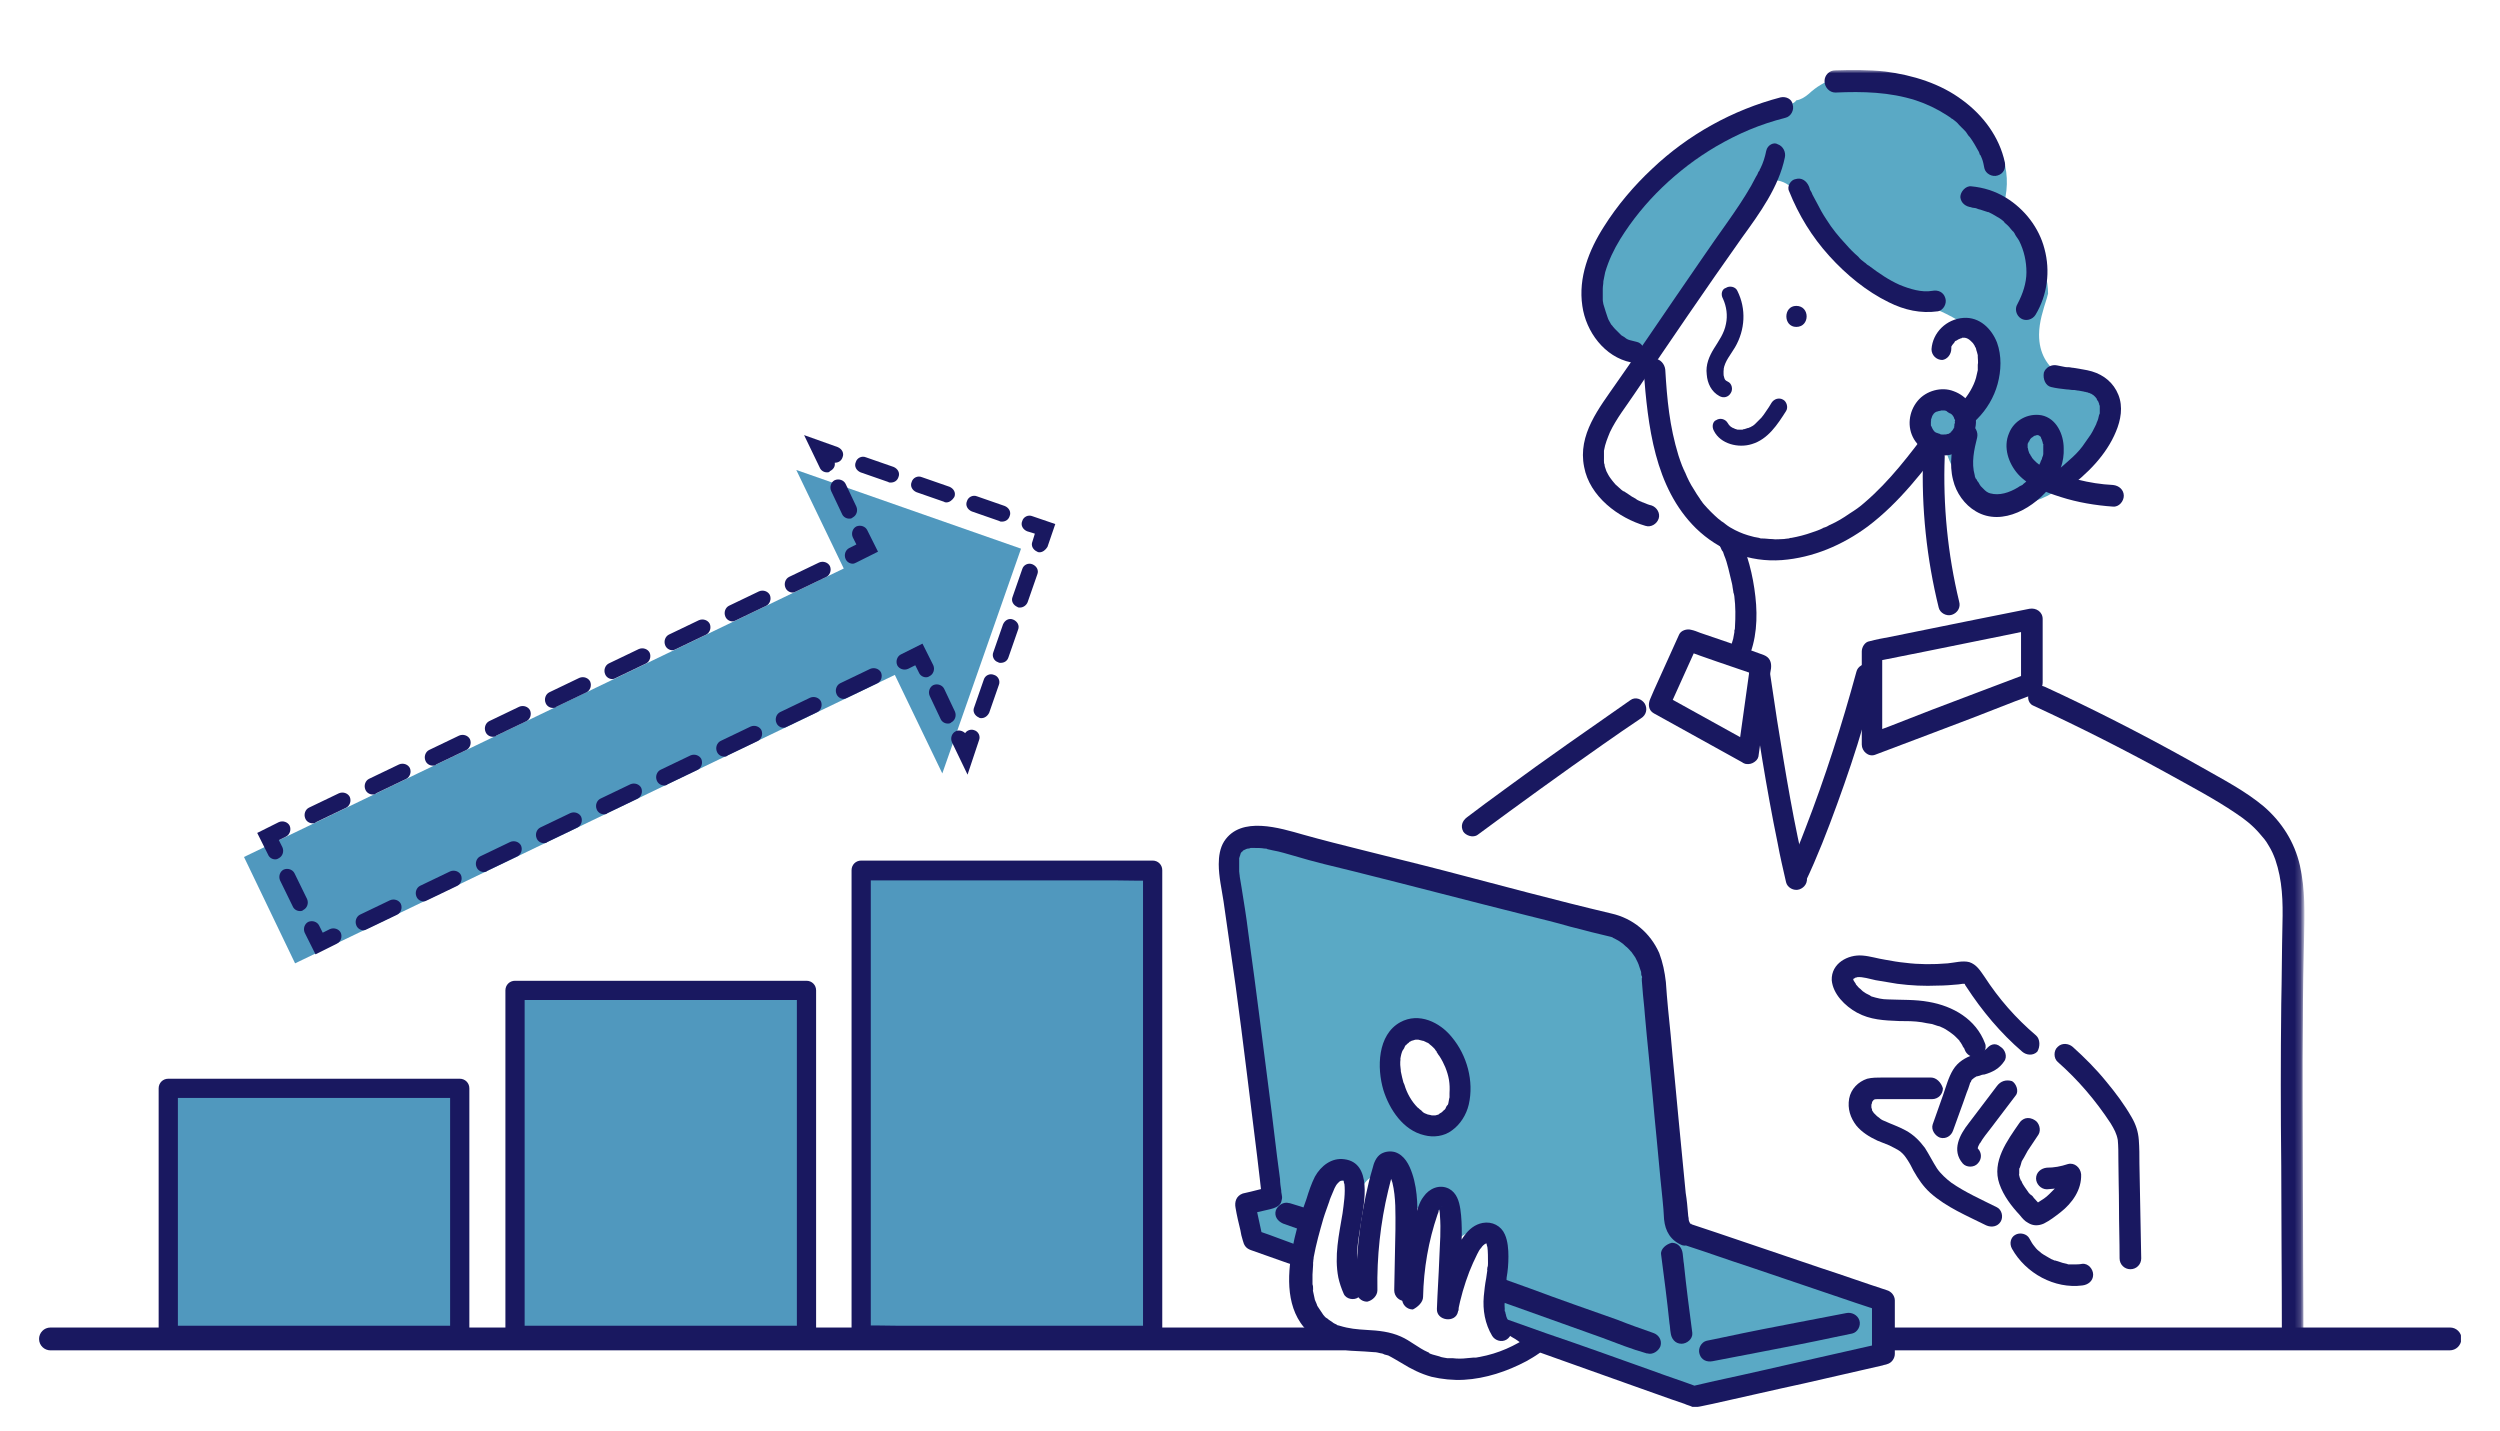 <?xml version="1.0" encoding="utf-8"?>
<!-- Generator: Adobe Illustrator 26.3.1, SVG Export Plug-In . SVG Version: 6.00 Build 0)  -->
<svg version="1.1" id="Layer_1" xmlns="http://www.w3.org/2000/svg" xmlns:xlink="http://www.w3.org/1999/xlink" x="0px" y="0px"
	 viewBox="0 0 416 238.2" style="enable-background:new 0 0 416 238.2;" xml:space="preserve">
<style type="text/css">
	.st0{clip-path:url(#SVGID_00000054228775985321012260000008917421777514181055_);}
	.st1{fill:#FFFFFF;filter:url(#Adobe_OpacityMaskFilter);}
	.st2{mask:url(#mask0_2007_297_00000026855249490047184480000004894670783655245500_);}
	.st3{fill:#FFFFFF;}
	.st4{fill:#5AA9C5;}
	.st5{fill:#191860;}
	.st6{fill:#5098BE;}
</style>
<g>
	<defs>
		<rect id="SVGID_1_" x="6.5" y="4.1" width="403" height="230"/>
	</defs>
	<clipPath id="SVGID_00000175284432598884598920000004715161458082425250_">
		<use xlink:href="#SVGID_1_"  style="overflow:visible;"/>
	</clipPath>
	<g style="clip-path:url(#SVGID_00000175284432598884598920000004715161458082425250_);">
		<defs>
			<filter id="Adobe_OpacityMaskFilter" filterUnits="userSpaceOnUse" x="217.3" y="11.7" width="165.9" height="222.2">
				<feColorMatrix  type="matrix" values="1 0 0 0 0  0 1 0 0 0  0 0 1 0 0  0 0 0 1 0"/>
			</filter>
		</defs>
		
			<mask maskUnits="userSpaceOnUse" x="217.3" y="11.7" width="165.9" height="222.2" id="mask0_2007_297_00000026855249490047184480000004894670783655245500_">
			<path class="st1" d="M397.9,4.1H212.7v218.6h185.2V4.1z"/>
		</mask>
		<g class="st2">
			<path class="st3" d="M381.1,180.7c0.4-7.5,0.6-15.2-0.7-22.7c-0.1-2.7-0.3-5.3-0.7-7.9c0-0.1,0-0.2,0-0.4
				c-0.9-10-7.4-18.5-17.1-21.3c0,0,0,0-0.1,0c-0.5-0.4-1-0.8-1.6-1.2c-5-3.7-10.6-6.5-16.4-8.7c-1.7,0.8-4.4,0.3-5.2-1.6
				c-1.8-4.1-2-8.2-2-12.4c-1-0.5-2.1-0.9-3.2-0.8c-0.2,0-0.4,0-0.6,0c-1.3,1.8-4,2.6-6.1,0.7c-0.1-0.1-0.1-0.1-0.2-0.2
				c-0.6,0.1-1.1,0.2-1.7,0.3c0.3-0.4,0.5-0.9,0.7-1.3c-3.3-4.1-4.3-10.4-4.8-15.3c-0.5-4.6-0.6-10.3,1.6-14.6
				c-0.1-0.2-0.1-0.5-0.2-0.7c0.3-0.1,0.5-0.1,0.8-0.2c0.4-0.6,0.8-1.1,1.2-1.6c1-1.1,2.3-1.4,3.4-1.2c0.2-0.2,0.4-0.5,0.7-0.7
				c4.1-4.7,4.4-11.8,0-16.4c-1.1-1.1-2.5-1.8-4-1.9c-0.1-0.2-0.2-0.3-0.3-0.5c-3.1-4.4-8.5-7-13.9-5.5c-0.1,0-0.2,0-0.2,0.1
				c-0.2-1.3-0.5-2.5-0.7-3.8c-0.4-2.3-2.1-3.8-4-4.5c-0.3-2.7-1.1-5.3-3-7.5c-1.5-1.8-4.4-2.4-6.6-1.8c-0.9,0.2-1.6,0.6-2.2,1.1
				c-1.1,0.5-2,1.4-2.6,2.6c-0.7,1.6-1.4,3.3-2.2,4.9c-1.3,2.7-3,5.7-4.6,8.2c-2.4,3.7-5.1,6.6-8.2,10c-2.3,2.6-3.6,5.5-3.1,9
				c0.3,2.5,1.2,4.9,2,7.3c1.8,5.2,4,10.3,6.7,15.2c1,1.9,3,3,5.1,3.3c0.3,0.3,0.6,0.6,1,0.9c0.8,2.2,1.6,4.4,2.4,6.7
				c0,1.5-0.1,3-0.2,4.5c3.5,2.1,1.3,8.4-3.2,7.2c-2.1-0.6-4.1-1.4-5.9-2.5c-0.3,0.2-0.5,0.4-0.7,0.6c-2,14.1-17.4,21.2-27.7,28.6
				c-1.1,0.8-2.5,0.7-3.7,0.1c-1.2,1.1-2.3,2.2-3.4,3.3c-6.2,4.7-11.6,10.5-16.1,17c-0.5,0.8-0.8,1.7-0.9,2.6
				c-3.7,6.2-6.3,13.2-7.3,20.4c-0.4,2.8-0.8,5.8-0.7,8.7c-3.5,9.1-5.8,20,2.3,26.6c0.2,0.2,0.5,0.4,0.7,0.6
				c3.8-0.3,7.1,1.5,10.4,3.4c1,0.6,1.6,1.4,1.8,2.3c0.1,0,0.1,0,0.2,0.1c1-0.9,2.4-1.3,3.8-1c11.2,2,22.5,3.5,33.9,4.7
				c0.1,0,0.2,0,0.3,0c17.1,1.3,34.2,3,51.3,4.9c9.3,1.1,18.6,2.2,27.9,3.4c7.2,0.8,14.4,1.5,21.6,2.1c1.3-0.5,2.5-1.3,3.5-2.4
				c4.6-4.6,2.7-11,2.3-16.7C379.8,203.5,380.6,192.1,381.1,180.7z"/>
			<path class="st4" d="M351.1,67c-0.2-0.8-0.6-1.5-1.1-2.2c-5.3-0.7-10.7-2.9-10.7-9.1c0-2.1,0.7-4.2,1.3-6.1
				c0.1-0.3,0.1-0.5,0.2-0.7c0-2.3-0.7-4.6-1.9-6.5c-0.1-0.2-0.3-0.4-0.4-0.6c-0.9-3-2.8-5.3-5.3-7.1c0.9-2.6,1-5.5,0.2-8.1
				c-1.3-4.1-4.5-7.3-8.3-9.7c-2-1.1-4.1-2.1-6.2-2.8c-5.8-2-13-3.1-17.9,1.5c-0.7,0.6-1.4,1-2.1,1.1c-0.2,0.3-0.5,0.5-0.9,0.6
				c-8.7,3.8-16.3,9.2-23.7,15.2c-0.7,0.6-1.6,1-2.4,1.1c-1.2,1.1-2.3,2.3-3.5,3.4c-1,1-1.9,2.2-2.7,3.4c-1.3,6.8-1.2,14.2,4.6,17.9
				c0.1,0.1,0.3,0.2,0.4,0.3c1.6,0.3,3.2,0.2,4.9-0.6c0.5-0.2,1.1-0.5,1.6-0.9c0.2-0.5,0.5-1,0.9-1.5c5.9-7,9.1-15.9,13.8-23.7
				c1.7-2.9,5.3-2.2,6.8,0c0.3,0.3,0.6,0.7,0.8,1.1c3.6,7.2,10.7,11.8,16.8,16.7c0.4,0,0.9,0,1.4,0.2c2.8,0.8,5.6,1.9,8.1,3.4
				c0.6,0.2,1.1,0.4,1.6,0.9c3.2,2.8,3.2,7.5,1.4,11c-1.1,2.2-2.9,3.8-5,4.6c-0.5,2.3-0.4,4.6,0.6,6.9c0.8,1.9,2.2,3.5,3.9,4.6
				c0.5,0.5,1.1,0.9,1.8,1.3c4.9,2.7,10.9,0.9,14.5-3.1c0.2-0.3,0.5-0.6,0.7-0.9c1.2-0.6,2.2-1.5,3-2.7c-0.8,1.2,0.3,0,0.6-0.3
				c0.6-0.6,1.2-1.4,1.6-2.1C351.5,71.6,351.7,69.2,351.1,67L351.1,67z"/>
			<path class="st5" d="M273.5,61.6c0.7,9.2,1.8,19.5,8.7,26.3c3.8,3.7,8.9,5.7,14.3,5.3c5.2-0.4,10.1-2.5,14.3-5.6
				c5.3-4,9.3-9.3,13.3-14.6c0.6-0.8,0.1-2-0.6-2.4c-0.9-0.5-1.8-0.1-2.4,0.6c-3.3,4.4-6.6,8.8-10.8,12.4c-0.9,0.8-1.5,1.2-2.6,1.9
				c-1,0.7-2,1.3-3.1,1.8c-0.3,0.1-0.5,0.3-0.8,0.4c-0.1,0-0.2,0.1-0.3,0.1c-0.5,0.2,0.1-0.1-0.2,0.1c-0.6,0.3-1.2,0.5-1.8,0.7
				c-1.1,0.4-2.3,0.7-3.4,0.9c-0.1,0-0.3,0-0.4,0.1c0.1,0,0.3,0-0.1,0c-0.3,0-0.6,0.1-0.9,0.1c-0.6,0-1.2,0.1-1.8,0
				c-0.6,0-1.1-0.1-1.7-0.1c-0.3,0,0.4,0.1-0.1,0c-0.1,0-0.2,0-0.4-0.1c-0.4-0.1-0.7-0.1-1-0.2c-1.2-0.3-2-0.6-3-1.1
				c-0.6-0.3-1.1-0.6-1.6-1c-0.2-0.2-0.4-0.3-0.7-0.5c-0.3-0.2,0.3,0.3-0.1-0.1c-0.1-0.1-0.3-0.2-0.4-0.3c-0.8-0.7-1.6-1.5-2.3-2.3
				c-0.1-0.1-0.5-0.6-0.3-0.4c-0.2-0.2-0.3-0.4-0.5-0.7c-0.3-0.4-0.6-0.9-0.9-1.4c-0.6-0.9-1.1-1.9-1.5-2.9c0.1,0.3,0,0,0,0
				c-0.1-0.1-0.1-0.3-0.2-0.4c-0.1-0.2-0.2-0.5-0.3-0.7c-0.2-0.5-0.4-1.1-0.6-1.7c-1.5-4.9-1.9-9.3-2.2-14.3
				c-0.1-0.9-0.8-1.8-1.8-1.8C274.4,59.8,273.5,60.6,273.5,61.6L273.5,61.6z"/>
			<path class="st5" d="M324.7,58C324.7,57.7,324.7,58,324.7,58c0-0.1,0-0.2,0-0.3c0-0.1,0.1-0.1,0.1-0.2c0-0.2-0.1,0.2,0,0
				c0.1-0.1,0.2-0.3,0.3-0.4c-0.2,0.3,0.2-0.2,0.2-0.3c0,0,0.3-0.2,0.1-0.1c-0.2,0.1,0,0,0.1,0c0.2-0.1,0.3-0.2,0.5-0.3
				c-0.3,0.2,0.2-0.1,0.3-0.1c0.1,0,0.1,0,0.2-0.1c0.2,0,0.3,0,0,0c0.2,0,0.4,0,0.6,0c-0.4,0,0,0,0.2,0.1c-0.2-0.1,0.2,0.1,0,0
				c0.1,0,0.1,0.1,0.2,0.1c0.1,0.1,0.2,0.1,0.3,0.2c-0.2-0.1,0,0,0.1,0.1c0.1,0.1,0.3,0.3,0.4,0.4c-0.2-0.2,0,0,0,0
				c0.1,0.1,0.1,0.2,0.2,0.3c0.1,0.1,0.2,0.5,0.2,0.4c-0.1-0.2,0.1,0.1,0.1,0.2c0,0.1,0.1,0.3,0.1,0.4c0.1,0.2,0.1,0.4,0.2,0.7
				c0,0.1,0,0.2,0,0.3c0.1,0.3,0-0.3,0,0c0,0.4,0.1,0.9,0,1.3c0,0.2,0,0.4,0,0.6c0,0.1,0,0.2,0,0.3c0-0.1,0.1-0.3,0,0
				c-0.1,0.4-0.2,0.9-0.3,1.3c-0.4,1.4-1.3,2.9-2.3,4c-0.3,0.3-0.7,0.7-1,1c0,0-0.3,0.2-0.1,0.1c0.1-0.1-0.2,0.2-0.2,0.2
				c-0.2,0.1-0.4,0.3-0.6,0.4c-0.2,0.1-0.4,0.3-0.7,0.4c-0.1,0-0.2,0.1-0.3,0.1c-0.1,0-0.4,0.2-0.1,0.1c-0.5,0.2-0.9,0.3-1.4,0.5
				c-0.9,0.2-1.5,1.3-1.2,2.2c0.3,0.9,1.2,1.5,2.2,1.2c4.5-1.1,8.1-4.8,9.3-9.2c0.6-2.2,0.7-4.7-0.1-6.9c-0.9-2.3-2.9-4.3-5.6-4.1
				c-2.8,0.2-5.1,2.4-5.3,5.2c0,1,0.8,1.8,1.8,1.8C324,59.8,324.7,59,324.7,58L324.7,58z"/>
			<path class="st5" d="M293.9,25.1c-0.2,1-0.5,2-1,3c0.1-0.2-0.1,0.1-0.1,0.2c0,0.1-0.1,0.2-0.2,0.3c-0.1,0.3-0.2,0.5-0.4,0.8
				c-0.3,0.5-0.5,1-0.8,1.5c-1.2,2.1-2.5,4-3.9,6c-3,4.2-5.9,8.5-8.8,12.7c-3.2,4.7-6.4,9.4-9.7,14.1c-2.9,4.2-6.5,8.6-5.4,14
				c0.9,4.9,5.7,8.5,10.2,9.8c0.9,0.3,1.9-0.3,2.2-1.2c0.3-0.9-0.3-1.9-1.2-2.2c-0.5-0.1-0.9-0.3-1.4-0.5c0,0-0.4-0.1-0.2-0.1
				c0.2,0.1-0.3-0.1-0.3-0.1c-0.2-0.1-0.5-0.2-0.7-0.4c-0.4-0.2-0.9-0.5-1.3-0.8c-0.2-0.1-0.4-0.3-0.6-0.4c-0.3-0.2-0.1-0.1-0.1,0
				c-0.1-0.1-0.3-0.2-0.4-0.3c-0.3-0.3-0.7-0.6-1-0.9c-0.2-0.2-0.3-0.4-0.5-0.6c-0.2-0.2,0.1,0.2,0,0c-0.1-0.1-0.2-0.3-0.3-0.4
				c-0.3-0.4-0.5-0.8-0.7-1.2c0,0-0.1-0.3,0,0c0-0.1-0.1-0.2-0.1-0.3c-0.1-0.3-0.2-0.5-0.2-0.8c-0.1-0.2-0.1-0.4-0.1-0.6
				c-0.1-0.4,0-0.1,0,0c0-0.1,0-0.2,0-0.3c0-0.2,0-0.5,0-0.7c0-0.2,0-0.3,0-0.5c0-0.1,0-0.1,0,0c0-0.1,0-0.1,0-0.2
				c0.2-1.2,0.6-2.1,1-3.1c1.1-2.3,2.7-4.3,4.1-6.4c5.9-8.7,11.8-17.4,17.9-26c2.9-4,6.1-8.4,7.1-13.3c0.2-0.9-0.3-1.9-1.2-2.2
				C295.2,23.6,294.1,24.1,293.9,25.1L293.9,25.1z"/>
			<path class="st5" d="M296.3,16.2c-8,2.1-15.4,6.2-21.4,11.9c-3,2.8-5.8,6.1-8,9.6c-2.5,3.9-4.3,8.5-3.6,13.2
				c0.6,4.3,3.7,8.5,8.1,9.4c0.9,0.2,1.9-0.3,2.2-1.2c0.2-0.9-0.3-2-1.2-2.2c-0.4-0.1-0.8-0.2-1.2-0.3c-0.2-0.1,0,0,0,0
				c-0.1,0-0.2-0.1-0.3-0.1c-0.2-0.1-0.4-0.2-0.6-0.4c-0.2-0.1-0.3-0.2-0.5-0.3c0,0-0.2-0.2,0,0c-0.1-0.1-0.1-0.1-0.2-0.2
				c-0.3-0.3-0.6-0.6-0.9-0.9c-0.1-0.1-0.4-0.5-0.2-0.2c-0.1-0.2-0.3-0.4-0.4-0.5c-0.2-0.4-0.5-0.8-0.6-1.2c0-0.1-0.1-0.2-0.1-0.3
				c0,0,0.1,0.2,0,0c-0.1-0.2-0.1-0.4-0.2-0.6c-0.1-0.4-0.3-0.9-0.4-1.3c0-0.2-0.1-0.4-0.1-0.7c0,0.3,0-0.2,0-0.3c0-0.5,0-1,0-1.5
				c0-0.5,0.1-0.8,0.1-1.3c0.1-0.5,0.2-1,0.3-1.5c0.6-2,1.4-3.7,2.5-5.5c3.9-6.3,9.5-11.6,15.9-15.4c3.8-2.2,7.3-3.7,11.6-4.8
				c0.9-0.2,1.5-1.3,1.2-2.2C298.2,16.5,297.2,16,296.3,16.2L296.3,16.2z"/>
			<path class="st5" d="M286.7,49.7c0.6,1.3,0.8,2.8,0.5,4.2c-0.3,1.6-1.2,2.8-2,4.1c-0.8,1.3-1.4,2.7-1.2,4.3
				c0.1,1.5,0.8,2.9,2.1,3.6c0.7,0.4,1.5,0.2,1.9-0.5c0.4-0.6,0.2-1.6-0.5-1.9c-0.4-0.2-0.5-0.3-0.6-0.7c-0.1-0.3-0.1-0.4-0.1-0.6
				c0-0.2,0-0.3,0-0.5c0,0,0.1-0.4,0-0.2c0.2-1.4,1.2-2.5,1.9-3.7c1.7-2.9,1.9-6.4,0.4-9.4c-0.3-0.7-1.3-0.9-1.9-0.5
				C286.5,48.1,286.3,49,286.7,49.7L286.7,49.7z"/>
			<path class="st5" d="M298.9,54.4c2.3,0,2.3-3.5,0-3.5C296.7,50.9,296.7,54.4,298.9,54.4z"/>
			<path class="st5" d="M285.2,71.7c1.1,2.2,4.1,2.9,6.3,2.2c2.7-0.8,4.3-3.3,5.7-5.5c0.4-0.6,0.1-1.6-0.5-1.9
				c-0.7-0.4-1.5-0.1-1.9,0.5c-0.3,0.5-0.6,1-0.9,1.4c-0.3,0.5-0.5,0.7-0.8,1.1c-0.2,0.2-0.4,0.4-0.6,0.6c-0.1,0.1-0.2,0.2-0.3,0.3
				c0,0-0.3,0.3-0.2,0.2c-0.2,0.2-0.4,0.3-0.6,0.4c-0.1,0.1-0.3,0.1-0.4,0.2c-0.2,0.1,0.1,0-0.1,0c-0.2,0.1-0.4,0.1-0.6,0.2
				c-0.1,0-0.2,0-0.3,0.1c0.3-0.1-0.1,0-0.1,0c-0.2,0-0.4,0-0.6,0c-0.1,0-0.4-0.1-0.1,0c-0.1,0-0.2,0-0.3-0.1c-0.1,0-0.2,0-0.3-0.1
				c0,0-0.4-0.2-0.1,0c-0.2-0.1-0.3-0.2-0.5-0.3c-0.2-0.1,0.1,0.1,0,0c-0.1-0.1-0.1-0.1-0.2-0.2c-0.2-0.2,0.1,0.2-0.1-0.1
				c-0.1-0.1-0.1-0.2-0.2-0.3c-0.4-0.7-1.3-0.9-1.9-0.5C285,70.1,284.8,71,285.2,71.7L285.2,71.7z"/>
			<path class="st5" d="M286.1,90.7c0.2,0.3,0.3,0.7,0.5,1c0.2,0.4-0.1-0.3,0.1,0.1c0.1,0.2,0.1,0.4,0.2,0.6
				c0.3,0.7,0.5,1.4,0.7,2.2c0.2,0.8,0.4,1.7,0.6,2.5c0.1,0.4,0.1,0.8,0.2,1.2c0,0.1,0.1,0.7,0.1,0.4c0,0.2,0.1,0.4,0.1,0.6
				c0.2,1.6,0.2,3.3,0.1,5c0,0.2,0,0.4-0.1,0.6c0,0.2,0,0.2,0,0c0,0.1,0,0.2,0,0.3c-0.1,0.4-0.1,0.7-0.2,1.1c-0.1,0.3-0.2,0.7-0.3,1
				c-0.1,0.2-0.1,0.4-0.2,0.5c-0.1,0.2-0.1,0.2,0,0c0,0.1-0.1,0.2-0.1,0.2c-0.4,0.9-0.2,1.9,0.6,2.4c0.8,0.5,2,0.2,2.4-0.6
				c1.5-3.2,1.7-7,1.3-10.5c-0.4-3.6-1.3-7.2-2.9-10.4c-0.4-0.8-1.6-1.1-2.4-0.6C285.9,88.8,285.7,89.9,286.1,90.7L286.1,90.7z"/>
			<path class="st5" d="M297.7,31.8c1.6,4,3.8,7.6,6.7,10.8c2.8,3.1,6.2,5.9,9.9,7.7c2.6,1.3,5.3,1.9,8.2,1.5
				c0.9-0.2,1.5-1.3,1.2-2.2c-0.3-1-1.2-1.4-2.2-1.2c-1.7,0.3-3.7-0.3-5.4-1c-1.8-0.8-3.4-1.9-5-3.1c0.2,0.1-0.3-0.2-0.3-0.2
				c-0.2-0.1-0.3-0.3-0.5-0.4c-0.4-0.3-0.8-0.6-1.1-1c-0.7-0.6-1.4-1.3-2-2c-1.3-1.4-2.3-2.6-3.3-4.2c-0.6-0.9-1.1-1.8-1.6-2.8
				c-0.2-0.4-0.5-0.9-0.7-1.3c-0.1-0.3-0.2-0.5-0.4-0.8c0-0.1-0.1-0.2-0.1-0.3c0.1,0.2-0.1-0.3-0.1-0.3c-0.4-0.9-1.2-1.5-2.2-1.2
				C298,29.9,297.3,31,297.7,31.8L297.7,31.8z"/>
			<path class="st5" d="M305.4,15.4c4.6-0.2,9-0.1,13.4,1.3c1.8,0.6,3.5,1.4,5.2,2.5c0.2,0.1,0.4,0.3,0.6,0.4c0,0,0.2,0.2,0.1,0.1
				c-0.1-0.1,0.1,0.1,0.2,0.1c0.4,0.3,0.8,0.6,1.1,1c0.3,0.3,0.6,0.6,0.9,0.9c0.1,0.1,0.3,0.3,0.4,0.5c0.1,0.1,0.1,0.2,0.2,0.3
				c0,0,0.3,0.4,0.2,0.2c0.6,0.8,1.1,1.7,1.6,2.6c0,0.1,0.1,0.2,0.1,0.3c0,0.1,0.2,0.4,0.1,0.1c0.1,0.2,0.2,0.5,0.3,0.7
				c0.2,0.5,0.3,1.1,0.4,1.6c0.2,0.9,1.3,1.5,2.2,1.2c1-0.3,1.4-1.2,1.2-2.2c-0.9-4.2-3.6-7.8-7-10.3c-3.7-2.8-8.3-4.2-12.9-4.8
				c-2.8-0.3-5.5-0.3-8.3-0.2c-1,0-1.8,0.8-1.8,1.8C303.6,14.5,304.4,15.4,305.4,15.4L305.4,15.4z"/>
			<path class="st5" d="M328.1,34.5c-0.3,0,0.3,0.1,0.4,0.1c0.2,0,0.5,0.1,0.7,0.2c0.5,0.1,0.9,0.3,1.3,0.4c0.1,0,0.2,0.1,0.3,0.1
				c-0.1-0.1-0.1,0,0.1,0c0.2,0.1,0.4,0.2,0.6,0.3c0.4,0.2,0.8,0.5,1.2,0.7c0,0,0.6,0.4,0.4,0.3c0.2,0.1,0.4,0.3,0.5,0.5
				c0.4,0.3,0.7,0.6,1,1c0.2,0.2,0.3,0.4,0.5,0.5c-0.2-0.2,0.2,0.3,0.2,0.4c0.2,0.4,0.5,0.7,0.7,1.1c0.8,1.6,1.2,3.4,1.2,5.2
				c0,1.8-0.6,3.6-1.5,5.3c-0.5,0.8-0.2,1.9,0.6,2.4c0.8,0.5,1.9,0.2,2.4-0.6c2-3.3,2.5-7.3,1.5-11c-0.9-3.5-3.3-6.6-6.4-8.5
				c-1.8-1.1-3.7-1.7-5.8-1.9c-0.9-0.1-1.8,0.9-1.8,1.8C326.3,33.8,327.1,34.4,328.1,34.5L328.1,34.5z"/>
			<path class="st5" d="M341.3,64.4c0.8,0.2,1.7,0.3,2.6,0.4c0.4,0,0.7,0.1,1.1,0.1c0.4,0,0.1,0,0,0c0.1,0,0.2,0,0.2,0
				c0.2,0,0.4,0.1,0.7,0.1c0.4,0.1,0.7,0.1,1,0.2c0.2,0,0.3,0.1,0.5,0.1c0.1,0,0.1,0.1,0.2,0.1c0.2,0.1-0.2-0.1,0.1,0
				c0.1,0.1,0.3,0.1,0.4,0.2c0.1,0.1,0.2,0.1,0.3,0.2c0,0-0.2-0.2,0,0c0.1,0.1,0.2,0.2,0.3,0.3c0,0,0.2,0.3,0.1,0.1
				c-0.1-0.1,0.1,0.1,0.1,0.2c0,0.1,0.3,0.5,0.2,0.3c0.1,0.2,0.1,0.3,0.2,0.5c0,0.1,0,0.2,0.1,0.3c0.1,0.3,0-0.3,0,0
				c0,0.2,0,0.4,0,0.6c0,0.1,0,0.2,0,0.4c0,0,0,0.3,0,0.1c0-0.2,0,0.1,0,0.1c0,0.1,0,0.2-0.1,0.3c-0.1,0.5-0.2,0.9-0.4,1.3
				c-0.1,0.3,0,0-0.1,0.3c-0.1,0.2-0.2,0.4-0.3,0.6c-0.2,0.4-0.4,0.8-0.6,1.1c-0.5,0.7-1,1.4-1.4,2c-0.6,0.8-1.3,1.5-2.1,2.2
				c-0.8,0.7-1.5,1.4-2.3,1.9c-0.8,0.6-1.1,1.5-0.6,2.4c0.4,0.8,1.6,1.2,2.4,0.6c3.4-2.5,6.6-5.7,8.2-9.6c0.8-1.9,1.2-4.1,0.4-6.1
				c-0.8-2-2.4-3.3-4.4-3.9c-1-0.3-2.1-0.4-3.1-0.6c-0.3,0-0.5-0.1-0.8-0.1c-0.1,0-0.2,0-0.3,0c-0.1,0-0.4-0.1-0.1,0
				c-0.5-0.1-1-0.2-1.5-0.3c-0.9-0.2-1.9,0.3-2.2,1.2C339.9,63.1,340.4,64.2,341.3,64.4L341.3,64.4z"/>
			<path class="st5" d="M325.5,71.9c-0.7,2.6-1.2,5.3-0.5,8c0.5,2.1,1.9,4.1,3.8,5.2c4.4,2.6,9.9-0.7,12.6-4.4
				c1.3-1.7,2.1-3.9,2-6.1c0-2.3-1.2-5-3.7-5.5c-2.3-0.4-4.6,0.9-5.4,3c-1,2.3-0.1,5,1.5,6.8c1.8,2,4.6,3,7.1,3.8
				c2.8,0.9,5.8,1.4,8.7,1.6c1,0.1,1.8-0.9,1.8-1.8c0-1-0.8-1.7-1.8-1.8c-2-0.1-3.9-0.4-5.9-0.9c-1.9-0.5-3.8-1.1-5.3-1.9
				c-0.4-0.2-0.7-0.4-1.1-0.6c-0.3-0.2-0.5-0.4-0.9-0.8c0,0-0.3-0.4-0.2-0.2c-0.1-0.2-0.2-0.4-0.3-0.5c0-0.1-0.3-0.5-0.2-0.3
				c-0.1-0.2-0.1-0.4-0.2-0.6c0-0.1-0.1-0.6-0.1-0.3c0-0.2,0-0.4,0-0.6c0-0.2,0,0,0,0c0-0.1,0-0.2,0.1-0.3c0,0,0.1-0.4,0.1-0.2
				c0,0.1,0.1-0.1,0.1-0.2c0,0,0.2-0.3,0.1-0.1c-0.1,0.2,0,0,0-0.1c0.1-0.1,0.4-0.4,0.3-0.3c-0.1,0.1,0.2-0.1,0.3-0.2
				c0,0,0.3-0.2,0.1-0.1c-0.2,0.1,0.1,0,0.1,0c0.1,0,0.5-0.1,0.2-0.1c0.1,0,0.3,0,0.4,0c-0.4,0,0,0,0.2,0.1c0.2,0-0.1,0-0.1,0
				c0,0,0.3,0.2,0.2,0.1c-0.1-0.1,0.3,0.4,0.1,0.2c0,0.1,0.2,0.4,0.1,0.2c0.1,0.2,0.1,0.4,0.2,0.6c0,0.1,0,0.2,0.1,0.3
				c0.1,0.6,0-0.2,0,0.2c0,0.4,0,0.8,0,1.1c0,0.1,0,0.2,0,0.3c0,0,0-0.2,0,0c0,0.2-0.1,0.5-0.2,0.7c0,0.2-0.1,0.3-0.2,0.5
				c0,0.1-0.2,0.5-0.1,0.3c-0.2,0.4-0.4,0.8-0.6,1.2c-0.1,0.1-0.2,0.3-0.3,0.4c0,0-0.2,0.3-0.1,0.2c0.1-0.1-0.1,0.1-0.1,0.1
				c-0.3,0.3-0.5,0.6-0.9,0.9c-0.3,0.3-0.6,0.6-0.9,0.8c0.2-0.1-0.2,0.2-0.3,0.2c-0.2,0.1-0.4,0.2-0.5,0.3c-1.5,0.9-3.1,1.4-4.6,1
				c-0.1,0-0.3-0.1,0,0c-0.1,0-0.2-0.1-0.3-0.1c-0.2-0.1-0.4-0.2-0.6-0.4c0.2,0.2-0.2-0.2-0.3-0.3c-0.1-0.1-0.3-0.3-0.4-0.4
				c-0.2-0.2,0.1,0.2,0,0c-0.1-0.1-0.1-0.2-0.2-0.3c-0.1-0.2-0.2-0.4-0.4-0.6c0-0.1-0.1-0.2-0.1-0.2c-0.1-0.3,0,0-0.1-0.1
				c-0.1-0.2-0.2-0.4-0.2-0.6c-0.6-2.1-0.1-4.3,0.4-6.3c0.2-0.9-0.3-1.9-1.2-2.2C326.7,70.5,325.7,71,325.5,71.9L325.5,71.9z"/>
			<path class="st5" d="M337.6,112c-3,1.1-6,2.3-9,3.4c-4.8,1.8-9.5,3.6-14.3,5.5c-1.1,0.4-2.2,0.8-3.3,1.3c0.7,0.6,1.5,1.1,2.2,1.7
				v-15.5c-0.4,0.6-0.9,1.1-1.3,1.7c3-0.6,6-1.2,9-1.8c4.8-1,9.5-1.9,14.3-2.9l3.3-0.7c-0.7-0.6-1.5-1.1-2.2-1.7v10.6
				c0,1,0.8,1.8,1.8,1.8c1,0,1.8-0.8,1.8-1.8V103c0-1.2-1.1-1.9-2.2-1.7c-3,0.6-6,1.2-9,1.8c-4.8,1-9.5,1.9-14.3,2.9
				c-1.1,0.2-2.2,0.4-3.3,0.7c-0.8,0.1-1.3,1-1.3,1.7v15.5c0,1.1,1.1,2.1,2.2,1.7c3-1.1,6-2.3,9-3.4c4.8-1.8,9.5-3.6,14.3-5.5
				c1.1-0.4,2.2-0.8,3.3-1.3c0.9-0.3,1.5-1.2,1.2-2.2C339.5,112.3,338.5,111.6,337.6,112L337.6,112z"/>
			<path class="st5" d="M320,76.1c-0.3,8.4,0.6,16.9,2.6,25c0.2,0.9,1.3,1.5,2.2,1.2c0.9-0.3,1.5-1.2,1.2-2.2
				c-1.9-7.9-2.7-16-2.4-24.1c0-1-0.8-1.8-1.8-1.8C320.8,74.3,320,75.1,320,76.1z"/>
			<path class="st5" d="M338.3,117.4c7.8,3.6,15.5,7.5,23.1,11.7c3.6,2,7.2,3.9,10.6,6.2c1.5,1,2.8,2,4,3.4c0.6,0.7,1,1.1,1.5,2
				c0.5,0.8,0.8,1.5,1.1,2.3c1.2,3.5,1.3,7,1.2,10.8c-0.1,4.4-0.1,8.9-0.2,13.3c-0.1,9-0.1,17.9,0,26.9c0,9,0.1,18,0.1,26.9
				c0,1.1,0,2.2,0,3.3c0,1,0.8,1.8,1.8,1.8c1,0,1.8-0.8,1.8-1.8c0-9.1-0.1-18.2-0.1-27.3c0-9.1-0.1-18.2,0-27.3
				c0-4.5,0.1-9.1,0.2-13.6c0.1-4,0.2-8-0.7-12c-0.9-3.9-3-7.2-6-9.8c-3.1-2.6-6.8-4.5-10.3-6.5c-7.6-4.3-15.3-8.3-23.1-12
				c-1-0.5-2-0.9-3-1.4c-0.9-0.4-1.9-0.3-2.4,0.6C337.2,115.7,337.4,117,338.3,117.4L338.3,117.4z"/>
			<path class="st5" d="M338.8,172.3c-3.4-2.9-6.2-6.1-8.6-9.8c-0.7-1-1.3-2-2.5-2.4c-1.1-0.3-2.5,0.1-3.6,0.2
				c-2.4,0.2-4.8,0.2-7.1-0.1c-1.1-0.1-2.2-0.3-3.3-0.5c-1.3-0.2-2.5-0.6-3.8-0.7c-2.4-0.2-5.2,1.3-5.1,4.1c0.2,2.3,2.2,4.3,4.2,5.4
				c2.2,1.2,4.5,1.3,7,1.4c1.3,0,2.5,0,3.8,0.2c0.4,0.1,1.1,0.2,1.7,0.3c0.3,0.1,0.6,0.2,0.9,0.3c0.1,0,0.3,0.1,0.4,0.1
				c0,0,0.4,0.2,0.2,0.1c0.5,0.2,1,0.5,1.4,0.8c0.5,0.4,0.6,0.4,1,0.8c0.2,0.2,0.3,0.3,0.5,0.5c0.1,0.1,0.2,0.2,0.2,0.3
				c-0.2-0.2,0.1,0.1,0.1,0.1c0.1,0.2,0.3,0.4,0.4,0.7c0.1,0.1,0.1,0.2,0.2,0.3c0.2,0.3,0-0.1,0.1,0.2c0.3,0.9,1.2,1.5,2.2,1.2
				c0.9-0.2,1.6-1.3,1.2-2.2c-1.5-4-5.3-6.2-9.4-6.9c-2.2-0.4-4.4-0.3-6.7-0.4c-1,0-1.8-0.2-2.8-0.5c-0.2-0.1-0.1,0,0,0
				c-0.1-0.1-0.2-0.1-0.3-0.2c-0.2-0.1-0.4-0.2-0.6-0.3c-0.5-0.3-0.6-0.4-1-0.8c-0.2-0.1-0.3-0.3-0.5-0.5c-0.1-0.1-0.2-0.2-0.2-0.3
				c0,0,0.1,0.1,0,0c-0.1-0.2-0.3-0.4-0.4-0.6c0.1,0.2,0-0.1,0-0.1c-0.1-0.3,0-0.1,0,0c-0.1,0,0,0,0-0.1c-0.1,0.2-0.1,0.1,0,0
				c-0.3,0.2,0.3-0.2,0.1-0.1c-0.1,0.1,0.5-0.2,0.1-0.1c0.1,0,0.6-0.1,0.4-0.1c1-0.1,2.1,0.3,3.1,0.5c1.2,0.2,2.4,0.4,3.6,0.6
				c2.3,0.3,4.5,0.4,6.8,0.3c1.1,0,2.3-0.1,3.4-0.2c0.2,0,0.5-0.1,0.7-0.1c0.1,0,0.2,0,0.3,0c0.5,0,0.1,0,0.1,0c0,0-0.2-0.1-0.2-0.1
				c0,0,0.1,0.2,0.1,0.1c-0.1-0.2,0.1,0.1,0.1,0.2c0.1,0.1,0.1,0.2,0.2,0.3c2.6,4,5.7,7.7,9.3,10.8c0.7,0.6,1.8,0.7,2.5,0
				C339.5,174.2,339.5,172.9,338.8,172.3L338.8,172.3z"/>
			<path class="st5" d="M330.5,174.6c0.2-0.3-0.1,0-0.1,0.1c0.2-0.2,0.1-0.1-0.1,0c-0.1,0.1-0.2,0.1-0.3,0.2
				c-0.4,0.2,0.3-0.1-0.1,0.1c-0.5,0.2-1,0.3-1.5,0.5c-1.4,0.5-2.6,1.2-3.4,2.5c-0.8,1.3-1.2,2.9-1.7,4.3c-0.6,1.6-1.1,3.2-1.7,4.8
				c-0.3,0.9,0.4,1.9,1.2,2.2c1,0.3,1.9-0.3,2.2-1.2c0.6-1.6,1.1-3.1,1.7-4.7c0.3-0.8,0.5-1.5,0.8-2.2c0.1-0.3,0.2-0.6,0.3-0.9
				c-0.1,0.2,0.1-0.3,0.1-0.2c0.1-0.1,0.1-0.3,0.2-0.4c0.1-0.2-0.2,0.2,0.1-0.1c0,0,0.4-0.3,0.2-0.2c-0.2,0.1,0.2-0.1,0.2-0.1
				c0.1-0.1,0.2-0.1,0.3-0.2c0.2-0.1-0.2,0.1,0.1,0c0.1,0,0.3-0.1,0.4-0.1c0.2-0.1,0.5-0.2,0.8-0.2c1.4-0.4,2.5-1,3.3-2.2
				c0.6-0.8,0.1-2-0.6-2.4C332,173.4,331.1,173.8,330.5,174.6L330.5,174.6z"/>
			<path class="st5" d="M332.3,180.7c-1.6,2.1-3.1,4.1-4.7,6.2c-1.5,1.9-2.9,4.5-1,6.7c0.6,0.7,1.9,0.7,2.5,0c0.7-0.7,0.7-1.8,0-2.5
				c0.1,0.2,0.1,0.2,0,0c0.1,0.2,0.1,0.2,0,0c0,0.2,0,0.3,0,0c0-0.2,0-0.2,0,0c0-0.2,0.1-0.4,0.2-0.6c-0.1,0.3,0.1-0.3,0.2-0.3
				c0.5-0.9,1.2-1.7,1.8-2.5c1.4-1.8,2.7-3.6,4.1-5.4c0.6-0.7,0.1-2-0.6-2.4C333.8,179.6,332.9,179.9,332.3,180.7L332.3,180.7z"/>
			<path class="st5" d="M336,186.9c-2,2.9-4.6,6.4-3.3,10.1c0.7,2,2,3.7,3.4,5.2c0.4,0.5,0.8,1,1.4,1.3c0.8,0.5,1.7,0.5,2.6,0.1
				c1-0.5,1.9-1.2,2.8-1.9c1.9-1.5,3.5-3.7,3.4-6.3c-0.1-1.1-1.1-2-2.2-1.7c-1.2,0.4-2.3,0.6-3.5,0.6c-1,0.1-1.8,0.8-1.8,1.8
				c0,0.9,0.8,1.8,1.8,1.8c1.5-0.1,3-0.3,4.5-0.8c-0.7-0.6-1.5-1.1-2.2-1.7c0,0.2,0,0.4,0,0.6c0,0.3,0.1-0.3,0,0
				c0,0.1,0,0.2-0.1,0.2c0,0.1-0.1,0.2-0.1,0.3c0,0-0.1,0.3,0,0.1c0.1-0.2-0.1,0.1-0.1,0.2c0,0.1-0.1,0.2-0.2,0.3
				c-0.1,0.2-0.2,0.3-0.3,0.5c-0.2,0.3-0.1,0.1,0,0c-0.1,0.1-0.1,0.1-0.2,0.2c-0.3,0.3-0.6,0.6-0.9,0.9c-0.6,0.6-1.1,0.9-1.9,1.4
				c-0.2,0.1-0.4,0.2-0.5,0.3c-0.2,0.2,0.9,0.1,0.9,0.1c0,0,0.3,0.3,0,0c-0.4-0.4-0.7-0.8-1.1-1.2c-0.1-0.2-0.3-0.4-0.5-0.5
				c-0.1-0.1-0.1-0.1-0.2-0.2c-0.2-0.2,0.1,0.2-0.1-0.1c-0.2-0.3-0.5-0.7-0.7-1c-0.2-0.3-0.4-0.6-0.5-0.9c0-0.1-0.1-0.2-0.1-0.2
				c0,0,0.1,0.3,0,0.1c-0.1-0.2-0.1-0.3-0.2-0.5c0-0.1-0.1-0.3-0.1-0.4c0-0.1-0.1-0.5,0-0.2c0,0.3,0-0.1,0-0.2c0-0.1,0-0.3,0-0.5
				c0,0,0-0.2,0-0.2c0,0-0.1,0.4,0,0.1c0-0.1,0-0.2,0.1-0.3c0.1-0.3,0.2-0.6,0.3-1c-0.1,0.4,0-0.1,0.1-0.2c0.1-0.2,0.2-0.3,0.3-0.5
				c0.2-0.4,0.4-0.7,0.6-1.1c0.6-0.9,1.2-1.8,1.8-2.7c0.5-0.8,0.1-2-0.6-2.4C337.5,185.7,336.5,186.1,336,186.9L336,186.9z"/>
			<path class="st5" d="M342.4,176.7c3.4,3,6.3,6.4,8.8,10.2c0.6,1,1,1.7,1.2,2.8c0.1,1,0.1,2.3,0.1,3.4c0,2.5,0.1,5.1,0.1,7.7
				c0,2.9,0.1,5.7,0.1,8.6c0,1,0.8,1.8,1.8,1.8s1.8-0.8,1.8-1.8c-0.1-5.3-0.2-10.5-0.3-15.8c0-1.3,0-2.6-0.1-3.9
				c-0.1-1.4-0.5-2.6-1.2-3.8c-1.2-2.1-2.7-4.1-4.2-5.9c-1.7-2.1-3.6-4-5.6-5.8c-0.7-0.6-1.8-0.7-2.5,0
				C341.7,174.8,341.7,176.1,342.4,176.7L342.4,176.7z"/>
			<path class="st5" d="M321.3,179.3l-5.4,0c-0.9,0-1.7,0-2.6,0c-0.9,0-1.8,0-2.6,0.2c-1.5,0.5-2.7,1.7-3,3.3
				c-0.3,1.7,0.2,3.2,1.2,4.5c0.9,1.1,2.2,1.9,3.5,2.5c0.8,0.3,1.2,0.5,2,0.8c0.6,0.3,1.4,0.7,1.8,1c0.6,0.5,0.8,0.8,1.2,1.4
				c0.4,0.6,0.7,1.2,1,1.8c0.8,1.4,1.6,2.6,2.8,3.7c2.7,2.4,6.1,3.8,9.3,5.4c0.9,0.4,1.9,0.2,2.4-0.6c0.5-0.8,0.2-2-0.6-2.4
				c-2.6-1.3-5.3-2.5-7.6-4.1c-0.8-0.6-1.8-1.5-2.4-2.4c-0.7-1.1-1.3-2.3-2-3.4c-0.9-1.2-1.9-2.2-3.2-2.9c-1.3-0.7-2.3-1-3.6-1.6
				c-0.3-0.1-0.6-0.3-0.8-0.5c-0.3-0.2-0.4-0.3-0.5-0.4c-0.1-0.1-0.2-0.2-0.3-0.3c0,0-0.3-0.3-0.1-0.1c-0.1-0.1-0.1-0.2-0.2-0.3
				c-0.1-0.1-0.1-0.2-0.1-0.3c0.1,0.2,0.1,0.2,0,0c0-0.1-0.1-0.2-0.1-0.3c0-0.1,0-0.5,0-0.1c0-0.1,0-0.2,0-0.3c0,0,0-0.5,0-0.2
				s0.1-0.2,0.1-0.2c0.1-0.4-0.1,0.1,0-0.1c0.1-0.1,0.1-0.2,0.2-0.3c-0.2,0.3,0,0,0.1-0.1c-0.4,0.3,0.2-0.1,0,0
				c0.2-0.1,0.4-0.1,0.6-0.1c-0.2,0,0.2,0,0.2,0c0.2,0,0.5,0,0.7,0c0.9,0,1.7,0,2.6,0c1.9,0,3.7,0,5.6,0c1,0,1.8-0.8,1.8-1.8
				C323,180.1,322.2,179.3,321.3,179.3L321.3,179.3z"/>
			<path class="st5" d="M334.8,207.8c2.3,4.1,7.1,6.7,11.7,6.1c0.9-0.1,1.8-0.7,1.8-1.8c0-0.9-0.8-1.9-1.8-1.8
				c-0.5,0.1-1,0.1-1.5,0.1c-0.2,0-0.4,0-0.7,0c-0.2,0,0.3,0.1,0,0c-0.1,0-0.2,0-0.4-0.1c-0.5-0.1-0.9-0.2-1.4-0.4
				c-0.1,0-0.2-0.1-0.4-0.1c-0.1-0.1-0.3-0.1-0.1,0c-0.2-0.1-0.5-0.2-0.7-0.3c-0.4-0.2-0.8-0.5-1.2-0.7c-0.1-0.1-0.2-0.1-0.3-0.2
				c0.2,0.1,0.1,0.1,0,0c-0.2-0.1-0.3-0.3-0.5-0.4c-0.4-0.3-0.7-0.7-1-1.1c0.1,0.1,0.1,0.1,0,0c-0.1-0.1-0.1-0.2-0.2-0.3
				c-0.1-0.2-0.3-0.5-0.4-0.7c-0.4-0.8-1.6-1.1-2.4-0.6C334.6,205.9,334.3,206.9,334.8,207.8z"/>
			<path class="st5" d="M291.8,123.9c-4.3-2.4-8.7-4.8-13-7.2c-0.6-0.3-1.2-0.7-1.8-1c0.2,0.8,0.4,1.6,0.6,2.4
				c1.4-3.1,2.8-6.2,4.2-9.3c0.2-0.5,0.4-0.9,0.6-1.4c-0.7,0.3-1.3,0.5-2,0.8c3.5,1.3,7.1,2.5,10.6,3.7c0.5,0.2,1,0.4,1.5,0.5
				c-0.4-0.7-0.8-1.4-1.2-2.2c-0.6,4.3-1.2,8.6-1.8,12.9c-0.1,0.6-0.2,1.2-0.3,1.8c-0.1,0.9,0.2,1.9,1.2,2.2c0.8,0.2,2-0.3,2.2-1.2
				c0.6-4.3,1.2-8.6,1.8-12.9c0.1-0.6,0.2-1.2,0.3-1.8c0.1-1-0.2-1.8-1.2-2.2c-3.5-1.3-7.1-2.5-10.6-3.7c-0.5-0.2-1-0.4-1.5-0.5
				c-0.7-0.2-1.7,0.1-2,0.8c-1.4,3.1-2.8,6.2-4.2,9.3c-0.2,0.5-0.4,0.9-0.6,1.4c-0.4,0.9-0.3,1.9,0.6,2.4c4.3,2.4,8.7,4.8,13,7.2
				c0.6,0.3,1.2,0.7,1.8,1c0.8,0.5,1.9,0.2,2.4-0.6C292.9,125.5,292.6,124.4,291.8,123.9L291.8,123.9z"/>
			<path class="st5" d="M308.9,111.8c-2.4,8.8-5.2,17.6-8.5,26.1c-0.9,2.4-1.9,4.8-3,7.1c-0.4,0.9-0.2,1.9,0.6,2.4
				c0.8,0.4,2,0.2,2.4-0.6c2-4.2,3.7-8.6,5.3-13c1.6-4.4,3.1-8.8,4.4-13.3c0.8-2.6,1.5-5.2,2.2-7.8c0.2-0.9-0.3-1.9-1.2-2.2
				C310.1,110.3,309.1,110.9,308.9,111.8L308.9,111.8z"/>
			<path class="st5" d="M291.1,112.7c1.4,9.2,2.8,18.4,4.7,27.6c0.4,2.2,0.9,4.3,1.4,6.5c0.2,0.9,1.3,1.5,2.2,1.2
				c0.9-0.3,1.5-1.2,1.2-2.2c-2.1-8.6-3.5-17.3-4.9-26c-0.4-2.7-0.8-5.3-1.2-8c-0.1-0.9-1.3-1.5-2.2-1.2
				C291.3,110.9,290.9,111.8,291.1,112.7z"/>
			<path class="st5" d="M245.9,138.9c6.9-5.1,13.8-10.1,20.8-15c2.1-1.5,4.2-2.9,6.4-4.4c0.8-0.5,1.1-1.5,0.6-2.4
				c-0.5-0.8-1.6-1.2-2.4-0.6c-7,4.9-14.1,9.8-21,14.9c-2.1,1.5-4.2,3.1-6.2,4.6c-0.8,0.6-1.1,1.5-0.6,2.4
				C243.9,139,245.1,139.5,245.9,138.9L245.9,138.9z"/>
			<path class="st4" d="M327,70.9c0.3-2-1.1-4-3.1-4.3c-2-0.3-4,1.1-4.3,3.1c-0.3,2,1.1,4,3.1,4.3C324.8,74.3,326.7,72.9,327,70.9z"
				/>
			<path class="st5" d="M325.3,70.3c0,0.1,0,0.2,0,0.3c0,0.3,0-0.1,0-0.2c-0.1,0.1-0.1,0.3-0.1,0.5c0,0.1-0.1,0.2-0.1,0.3
				c0,0,0.2-0.4,0.1-0.1c-0.1,0.2-0.2,0.3-0.3,0.5c-0.2,0.3,0.2-0.2,0.1-0.1c-0.1,0.1-0.1,0.1-0.2,0.2c0,0-0.1,0.1-0.1,0.1
				c-0.1,0.1-0.3,0.2,0.1,0c-0.1,0.1-0.3,0.2-0.4,0.3c-0.1,0-0.1,0.1-0.2,0.1c-0.3,0.2,0.4-0.1,0,0c-0.2,0-0.3,0.1-0.5,0.1
				c-0.2,0-0.2-0.1,0.1,0c-0.1,0-0.2,0-0.3,0c-0.2,0-0.3,0-0.5,0c-0.2,0,0.5,0.1,0.1,0c-0.1,0-0.2,0-0.3-0.1c-0.1,0-0.2-0.1-0.3-0.1
				c-0.2-0.1-0.1-0.1,0.1,0.1c-0.1-0.1-0.3-0.2-0.4-0.2c-0.1,0-0.1-0.1-0.2-0.1c-0.2-0.1,0.3,0.3,0.1,0.1c-0.1-0.1-0.3-0.3-0.4-0.4
				c0.2,0.1,0.2,0.3,0.1,0.1c-0.1-0.1-0.1-0.2-0.2-0.3c0-0.1-0.1-0.1-0.1-0.2c-0.1-0.2-0.1-0.3,0,0.1c0-0.2-0.1-0.3-0.2-0.5
				c0-0.1,0-0.1,0-0.2c-0.1-0.3,0,0.5,0,0c0-0.2,0-0.3,0-0.5c0-0.2,0.1-0.4,0,0.1c0-0.1,0-0.1,0-0.2c0-0.2,0.1-0.3,0.1-0.5
				c0.1-0.3-0.2,0.4,0,0.1c0-0.1,0.1-0.2,0.1-0.3c0-0.1,0.1-0.1,0.1-0.2c0.1-0.2,0.2-0.1-0.1,0.1c0.1-0.1,0.2-0.3,0.3-0.4
				c0,0,0.3-0.2,0-0.1c-0.3,0.2,0,0,0.1,0c0.1-0.1,0.4-0.2,0.5-0.3c0,0-0.4,0.1-0.1,0.1c0.1,0,0.2-0.1,0.3-0.1
				c0.1,0,0.6-0.1,0.3-0.1c-0.3,0,0,0,0.1,0c0.1,0,0.2,0,0.3,0c0.1,0,0.2,0,0.3,0c0.4,0-0.4-0.1-0.1,0c0.2,0,0.4,0.1,0.6,0.2
				c0.3,0.1-0.3-0.2-0.1,0c0.1,0.1,0.2,0.1,0.3,0.2c0.1,0,0.1,0.1,0.2,0.1c0.1,0,0.1,0.1,0.2,0.1c-0.2-0.2-0.3-0.2-0.1-0.1
				c0.1,0.1,0.2,0.2,0.3,0.3c0.2,0.3-0.2-0.4,0,0c0.1,0.1,0.1,0.2,0.2,0.3c0,0.1,0.1,0.2,0.1,0.3c0.2,0.3-0.1-0.4,0-0.1
				c0.1,0.2,0.1,0.4,0.2,0.6c0,0.2-0.1,0.2,0-0.2C325.2,70,325.3,70.2,325.3,70.3c0,0.9,0.8,1.8,1.7,1.8c0.9,0,1.8-0.8,1.8-1.8
				c0-2.4-1.5-4.4-3.7-5.2c-2-0.8-4.6-0.1-6,1.6c-1.5,1.8-1.8,4.4-0.6,6.4s3.6,3,5.9,2.6c2.5-0.5,4.3-2.9,4.4-5.4
				c0-0.9-0.8-1.8-1.8-1.8C326.1,68.6,325.3,69.3,325.3,70.3L325.3,70.3z"/>
		</g>
		<path class="st6" d="M191.8,144.8h-48.5v77.4h48.5V144.8z"/>
		<path class="st5" d="M191.8,220.6h-42.5c-2,0-3.9-0.1-5.9,0c0,0-0.1,0-0.1,0l1.6,1.6v-74.2c0-1,0-2,0-3c0,0,0-0.1,0-0.1l-1.6,1.6
			h42.5c2,0,3.9,0.1,5.9,0c0,0,0.1,0,0.1,0l-1.6-1.6V219c0,1,0,2,0,3c0,0,0,0.1,0,0.1c0,0.8,0.7,1.7,1.6,1.6c0.9,0,1.6-0.7,1.6-1.6
			v-74.2c0-1,0-2,0-3c0,0,0-0.1,0-0.1c0-0.9-0.7-1.6-1.6-1.6h-42.5c-2,0-3.9,0-5.9,0c0,0-0.1,0-0.1,0c-0.9,0-1.6,0.7-1.6,1.6V219
			c0,1,0,2,0,3c0,0,0,0.1,0,0.1c0,0.9,0.7,1.6,1.6,1.6h42.5c2,0,3.9,0,5.9,0c0,0,0.1,0,0.1,0c0.8,0,1.7-0.7,1.6-1.6
			C193.4,221.3,192.7,220.6,191.8,220.6z"/>
		<path class="st6" d="M134.2,164.7H85.7v57.4h48.5V164.7z"/>
		<path class="st5" d="M134.2,220.6H87.7c-0.6,0-1.3,0-1.9,0c0,0-0.1,0-0.1,0l1.6,1.6v-55.1c0-0.7,0-1.5,0-2.2c0,0,0-0.1,0-0.1
			l-1.6,1.6h46.5c0.6,0,1.3,0,1.9,0c0,0,0.1,0,0.1,0l-1.6-1.6v55.1c0,0.7,0,1.5,0,2.2c0,0,0,0.1,0,0.1c0,0.8,0.7,1.7,1.6,1.6
			c0.9,0,1.6-0.7,1.6-1.6v-55.1c0-0.7,0-1.5,0-2.2c0,0,0-0.1,0-0.1c0-0.9-0.7-1.6-1.6-1.6H87.7c-0.6,0-1.3,0-1.9,0c0,0-0.1,0-0.1,0
			c-0.9,0-1.6,0.7-1.6,1.6v55.1c0,0.7,0,1.5,0,2.2c0,0,0,0.1,0,0.1c0,0.9,0.7,1.6,1.6,1.6h46.5c0.6,0,1.3,0,1.9,0c0,0,0.1,0,0.1,0
			c0.8,0,1.7-0.7,1.6-1.6C135.7,221.3,135.1,220.6,134.2,220.6z"/>
		<path class="st6" d="M76.5,181.1H28v41h48.5V181.1z"/>
		<path class="st5" d="M76.5,220.6H30c-0.6,0-1.3,0-1.9,0c0,0-0.1,0-0.1,0l1.6,1.6v-36c0-1.6,0-3.3,0-5c0,0,0,0,0-0.1l-1.6,1.6h46.5
			c0.6,0,1.3,0,1.9,0c0,0,0.1,0,0.1,0l-1.6-1.6v36c0,1.6,0,3.3,0,5c0,0,0,0,0,0.1c0,0.8,0.7,1.7,1.6,1.6c0.9,0,1.6-0.7,1.6-1.6v-36
			c0-1.6,0-3.3,0-5c0,0,0,0,0-0.1c0-0.9-0.7-1.6-1.6-1.6H30c-0.6,0-1.3,0-1.9,0c0,0-0.1,0-0.1,0c-0.9,0-1.6,0.7-1.6,1.6v36
			c0,1.6,0,3.3,0,5c0,0,0,0,0,0.1c0,0.9,0.7,1.6,1.6,1.6h46.5c0.6,0,1.3,0,1.9,0c0,0,0.1,0,0.1,0c0.8,0,1.7-0.7,1.6-1.6
			C78.1,221.3,77.4,220.6,76.5,220.6L76.5,220.6z"/>
		<path class="st6" d="M140.4,94.6l-99.8,48l8.5,17.7l99.8-48l7.9,16.4l13.1-37.4l-37.4-13.1L140.4,94.6z"/>
		<path class="st5" d="M141.9,93.8c-0.5,0-1-0.3-1.2-0.8c-0.3-0.7,0-1.5,0.6-1.8l1.2-0.6l-0.6-1.2c-0.3-0.7,0-1.5,0.6-1.8
			c0.7-0.3,1.5,0,1.8,0.6l1.8,3.6l-3.6,1.8C142.3,93.7,142.1,93.8,141.9,93.8z"/>
		<path class="st5" d="M52,137c-0.5,0-1-0.3-1.2-0.8c-0.3-0.7,0-1.5,0.6-1.8l5-2.4c0.7-0.3,1.5,0,1.8,0.6c0.3,0.7,0,1.5-0.6,1.8
			l-5,2.4C52.4,137,52.2,137,52,137z M62,132.2c-0.5,0-1-0.3-1.2-0.8c-0.3-0.7,0-1.5,0.6-1.8l5-2.4c0.7-0.3,1.5,0,1.8,0.6
			c0.3,0.7,0,1.5-0.6,1.8l-5,2.4C62.4,132.2,62.2,132.2,62,132.2z M72,127.4c-0.5,0-1-0.3-1.2-0.8c-0.3-0.7,0-1.5,0.6-1.8l5-2.4
			c0.7-0.3,1.5,0,1.8,0.6c0.3,0.7,0,1.5-0.6,1.8l-5,2.4C72.4,127.4,72.2,127.4,72,127.4z M82,122.6c-0.5,0-1-0.3-1.2-0.8
			c-0.3-0.7,0-1.5,0.6-1.8l5-2.4c0.7-0.3,1.5,0,1.8,0.6c0.3,0.7,0,1.5-0.6,1.8l-5,2.4C82.4,122.6,82.2,122.6,82,122.6z M92,117.8
			c-0.5,0-1-0.3-1.2-0.8c-0.3-0.7,0-1.5,0.6-1.8l5-2.4c0.7-0.3,1.5,0,1.8,0.6c0.3,0.7,0,1.5-0.6,1.8l-5,2.4
			C92.4,117.8,92.2,117.8,92,117.8z M101.9,113c-0.5,0-1-0.3-1.2-0.8c-0.3-0.7,0-1.5,0.6-1.8l5-2.4c0.7-0.3,1.5,0,1.8,0.6
			c0.3,0.7,0,1.5-0.6,1.8l-5,2.4C102.3,112.9,102.1,113,101.9,113z M111.9,108.2c-0.5,0-1-0.3-1.2-0.8c-0.3-0.7,0-1.5,0.6-1.8l5-2.4
			c0.7-0.3,1.5,0,1.8,0.6c0.3,0.7,0,1.5-0.6,1.8l-5,2.4C112.3,108.1,112.1,108.2,111.9,108.2z M121.9,103.4c-0.5,0-1-0.3-1.2-0.8
			c-0.3-0.7,0-1.5,0.6-1.8l5-2.4c0.7-0.3,1.5,0,1.8,0.6c0.3,0.7,0,1.5-0.6,1.8l-5,2.4C122.3,103.3,122.1,103.4,121.9,103.4z
			 M131.9,98.6c-0.5,0-1-0.3-1.2-0.8c-0.3-0.7,0-1.5,0.6-1.8l5-2.4c0.7-0.3,1.5,0,1.8,0.6c0.3,0.7,0,1.5-0.6,1.8l-5,2.4
			C132.3,98.5,132.1,98.6,131.9,98.6z"/>
		<path class="st5" d="M45.8,143c-0.5,0-1-0.3-1.2-0.8l-1.8-3.6l3.6-1.8c0.7-0.3,1.5,0,1.8,0.6c0.3,0.7,0,1.5-0.6,1.8l-1.2,0.6
			l0.6,1.2c0.3,0.7,0,1.5-0.6,1.8C46.1,143,45.9,143,45.8,143z"/>
		<path class="st5" d="M49.9,151.6c-0.5,0-1-0.3-1.2-0.8l-2.1-4.3c-0.3-0.7,0-1.5,0.6-1.8c0.7-0.3,1.5,0,1.8,0.6l2.1,4.3
			c0.3,0.7,0,1.5-0.6,1.8C50.3,151.6,50.1,151.6,49.9,151.6z"/>
		<path class="st5" d="M52.5,158.8l-1.8-3.6c-0.3-0.7,0-1.5,0.6-1.8c0.7-0.3,1.5,0,1.8,0.6l0.6,1.2l1.2-0.6c0.7-0.3,1.5,0,1.8,0.6
			c0.3,0.7,0,1.5-0.6,1.8L52.5,158.8z"/>
		<path class="st5" d="M60.5,154.8c-0.5,0-1-0.3-1.2-0.8c-0.3-0.7,0-1.5,0.6-1.8l5-2.4c0.7-0.3,1.5,0,1.8,0.6c0.3,0.7,0,1.5-0.6,1.8
			l-5,2.4C60.9,154.7,60.7,154.8,60.5,154.8z M70.5,150c-0.5,0-1-0.3-1.2-0.8c-0.3-0.7,0-1.5,0.6-1.8l5-2.4c0.7-0.3,1.5,0,1.8,0.6
			c0.3,0.7,0,1.5-0.6,1.8l-5,2.4C70.9,149.9,70.7,150,70.5,150z M80.5,145.1c-0.5,0-1-0.3-1.2-0.8c-0.3-0.7,0-1.5,0.6-1.8l5-2.4
			c0.7-0.3,1.5,0,1.8,0.6c0.3,0.7,0,1.5-0.6,1.8l-5,2.4C80.9,145.1,80.7,145.1,80.5,145.1z M90.5,140.3c-0.5,0-1-0.3-1.2-0.8
			c-0.3-0.7,0-1.5,0.6-1.8l5-2.4c0.7-0.3,1.5,0,1.8,0.6c0.3,0.7,0,1.5-0.6,1.8l-5,2.4C90.9,140.3,90.7,140.3,90.5,140.3z
			 M100.5,135.5c-0.5,0-1-0.3-1.2-0.8c-0.3-0.7,0-1.5,0.6-1.8l5-2.4c0.7-0.3,1.5,0,1.8,0.6c0.3,0.7,0,1.5-0.6,1.8l-5,2.4
			C100.9,135.5,100.7,135.5,100.5,135.5z M110.5,130.7c-0.5,0-1-0.3-1.2-0.8c-0.3-0.7,0-1.5,0.6-1.8l5-2.4c0.7-0.3,1.5,0,1.8,0.6
			c0.3,0.7,0,1.5-0.6,1.8l-5,2.4C110.9,130.7,110.7,130.7,110.5,130.7z M120.5,125.9c-0.5,0-1-0.3-1.2-0.8c-0.3-0.7,0-1.5,0.6-1.8
			l5-2.4c0.7-0.3,1.5,0,1.8,0.6c0.3,0.7,0,1.5-0.6,1.8l-5,2.4C120.9,125.9,120.7,125.9,120.5,125.9z M130.4,121.1
			c-0.5,0-1-0.3-1.2-0.8c-0.3-0.7,0-1.5,0.6-1.8l5-2.4c0.7-0.3,1.5,0,1.8,0.6c0.3,0.7,0,1.5-0.6,1.8l-5,2.4
			C130.8,121,130.6,121.1,130.4,121.1z M140.4,116.3c-0.5,0-1-0.3-1.2-0.8c-0.3-0.7,0-1.5,0.6-1.8l5-2.4c0.7-0.3,1.5,0,1.8,0.6
			c0.3,0.7,0,1.5-0.6,1.8l-5,2.4C140.8,116.2,140.6,116.3,140.4,116.3z"/>
		<path class="st5" d="M154.1,112.7c-0.5,0-1-0.3-1.2-0.8l-0.6-1.2l-1.2,0.6c-0.7,0.3-1.5,0-1.8-0.6c-0.3-0.7,0-1.5,0.6-1.8l3.6-1.8
			l1.8,3.6c0.3,0.7,0,1.5-0.6,1.8C154.4,112.7,154.2,112.7,154.1,112.7z"/>
		<path class="st5" d="M157.7,120.4c-0.5,0-1-0.3-1.2-0.8l-1.8-3.8c-0.3-0.7,0-1.5,0.6-1.8c0.7-0.3,1.5,0,1.8,0.6l1.8,3.8
			c0.3,0.7,0,1.5-0.6,1.8C158.1,120.4,157.9,120.4,157.7,120.4z"/>
		<path class="st5" d="M161,128.9l-2.6-5.4c-0.3-0.7,0-1.5,0.6-1.8c0.5-0.3,1.2-0.1,1.6,0.3c0.3-0.5,1-0.7,1.5-0.5
			c0.7,0.2,1.1,1,0.8,1.7L161,128.9z"/>
		<path class="st5" d="M163.3,119.5c-0.1,0-0.3,0-0.4-0.1c-0.7-0.3-1.1-1-0.8-1.7l1.6-4.6c0.2-0.7,1-1.1,1.7-0.8
			c0.7,0.2,1.1,1,0.8,1.7l-1.6,4.6C164.3,119.2,163.8,119.5,163.3,119.5z M166.5,110.3c-0.1,0-0.3,0-0.4-0.1c-0.7-0.2-1.1-1-0.8-1.7
			l1.6-4.6c0.3-0.7,1-1.1,1.7-0.8c0.7,0.3,1.1,1,0.8,1.7l-1.6,4.6C167.6,110,167.1,110.3,166.5,110.3z M169.7,101.1
			c-0.1,0-0.3,0-0.4-0.1c-0.7-0.3-1.1-1-0.8-1.7l1.6-4.6c0.2-0.7,1-1.1,1.7-0.8c0.7,0.3,1.1,1,0.8,1.7l-1.6,4.6
			C170.8,100.7,170.3,101.1,169.7,101.1z"/>
		<path class="st5" d="M173,91.9c-0.1,0-0.3,0-0.4-0.1c-0.7-0.3-1.1-1-0.8-1.7l0.4-1.3l-1.3-0.4c-0.7-0.3-1.1-1-0.8-1.7
			c0.2-0.7,1-1.1,1.7-0.8l3.8,1.3l-1.3,3.8C174,91.5,173.5,91.9,173,91.9L173,91.9z"/>
		<path class="st5" d="M166.7,86.8c-0.1,0-0.3,0-0.4-0.1l-4.6-1.6c-0.7-0.3-1.1-1-0.8-1.7c0.2-0.7,1-1.1,1.7-0.8l4.6,1.6
			c0.7,0.3,1.1,1,0.8,1.7C167.8,86.5,167.3,86.8,166.7,86.8z M157.5,83.6c-0.1,0-0.3,0-0.4-0.1l-4.6-1.6c-0.7-0.3-1.1-1-0.8-1.7
			c0.2-0.7,1-1.1,1.7-0.8l4.6,1.6c0.7,0.3,1.1,1,0.8,1.7C158.5,83.2,158,83.6,157.5,83.6z M148.2,80.3c-0.1,0-0.3,0-0.4-0.1
			l-4.6-1.6c-0.7-0.3-1.1-1-0.8-1.7c0.2-0.7,1-1.1,1.7-0.8l4.6,1.6c0.7,0.3,1.1,1,0.8,1.7C149.3,80,148.8,80.3,148.2,80.3z"/>
		<path class="st5" d="M137.6,78.6c-0.5,0-1-0.3-1.2-0.8l-2.6-5.4l5.6,2c0.7,0.3,1.1,1,0.8,1.7c-0.2,0.6-0.7,0.9-1.3,0.9
			c0.1,0.6-0.2,1.1-0.8,1.4C138,78.6,137.8,78.6,137.6,78.6z"/>
		<path class="st5" d="M141.3,86.3c-0.5,0-1-0.3-1.2-0.8l-1.8-3.8c-0.3-0.7,0-1.5,0.6-1.8c0.7-0.3,1.5,0,1.8,0.6l1.8,3.8
			c0.3,0.7,0,1.5-0.6,1.8C141.7,86.3,141.5,86.3,141.3,86.3z"/>
		<path class="st5" d="M407.6,224.7H8.4c-1,0-1.9-0.8-1.9-1.9c0-1,0.8-1.9,1.9-1.9h399.3c1,0,1.9,0.8,1.9,1.9
			C409.5,223.9,408.7,224.7,407.6,224.7z"/>
		<path class="st4" d="M280.9,205.4c-1-0.4-1.7-1.4-1.7-2.6l-3.9-40.2c-0.4-4.4-3.4-8-7.3-8.9c-10.8-2.6-21.6-5.5-32.4-8.2
			c-5.4-1.4-10.8-2.7-16.1-4c-5.4-1.4-16.4-6.1-14.9,4c1.3,8.6,2.5,17.1,3.6,25.7c1.1,8.9,2.3,17.9,3.4,26.8c0,0.4,0.1,0.8,0.1,1.2
			c0,0,0,0,0,0l-4.5,1.1c0,0,0,0,0,0l1.3,6l73.4,26l31.4-7.1v-8.9L280.9,205.4L280.9,205.4z"/>
		<path class="st5" d="M281.4,203.7C281.7,203.8,281.1,203.4,281.4,203.7c-0.1-0.1-0.2-0.1-0.2-0.2c-0.2-0.2,0.1,0.2,0,0
			c0-0.1-0.1-0.1-0.1-0.2c0.1,0.2,0,0,0,0c0-0.1-0.1-0.2-0.1-0.3c0,0.2,0,0.1,0,0c0,0,0-0.1,0-0.1c0-0.3-0.1-0.5-0.1-0.8
			c-0.1-1.2-0.2-2.4-0.4-3.6c-0.4-4.1-0.8-8.3-1.2-12.4c-0.4-4.6-0.9-9.2-1.3-13.9c-0.3-2.9-0.6-5.8-0.8-8.8
			c-0.2-1.7-0.5-3.2-1.1-4.8c-1.5-3.4-4.4-5.8-8-6.6c-9.3-2.2-18.5-4.7-27.7-7.1c-4.6-1.2-9.2-2.3-13.9-3.5
			c-3.2-0.8-6.4-1.6-9.6-2.5c-3.9-1.1-10.4-3.2-13.2,1.1c-0.7,1.1-0.9,2.5-0.9,3.8c0,2.1,0.5,4.2,0.8,6.2c0.7,4.7,1.3,9.3,2,14
			c1.3,9.5,2.4,19,3.6,28.5c0.1,1.1,0.3,2.3,0.4,3.4c0.1,1.1,0.3,2.4,0.4,3.3l0.2-0.9c0,0,0,0,0,0c0.4-0.3,0.7-0.5,1.1-0.8
			c-1.1,0.3-2.1,0.5-3.2,0.8c-0.4,0.1-0.9,0.2-1.3,0.3c-1.1,0.4-1.4,1.4-1.2,2.4c0.2,1.2,0.5,2.5,0.8,3.7c0.1,0.6,0.2,1.1,0.4,1.7
			c0.2,0.8,0.5,1.3,1.3,1.6c1.6,0.6,3.2,1.1,4.8,1.7c4,1.4,7.9,2.8,11.9,4.2c5.3,1.9,10.5,3.7,15.8,5.6c5.5,2,11.1,3.9,16.6,5.9
			c4.8,1.7,9.5,3.4,14.3,5.1c2.9,1,5.8,2.1,8.8,3.1c0.4,0.2,0.9,0.3,1.3,0.5c0.5,0.1,1,0,1.5-0.1c0.6-0.1,1.3-0.3,1.9-0.4
			c5-1.1,10.1-2.3,15.2-3.4c4.4-1,8.7-2,13.1-3c0.2-0.1,0.5-0.1,0.7-0.2c0.8-0.2,1.3-1,1.3-1.7v-8.9c0-0.8-0.6-1.5-1.3-1.7
			c-3.7-1.2-7.3-2.5-11-3.7c-5.8-2-11.6-3.9-17.4-5.9C284,204.6,282.7,204.1,281.4,203.7c-0.9-0.3-1.9,0.4-2.2,1.3
			c-0.3,1,0.3,1.9,1.2,2.2c3.7,1.2,7.3,2.5,11,3.7c5.8,2,11.6,3.9,17.4,5.9c1.3,0.4,2.6,0.9,4,1.3c-0.4-0.6-0.9-1.1-1.3-1.7v8.9
			c0.4-0.6,0.9-1.1,1.3-1.7c-3.5,0.8-7.1,1.6-10.6,2.4c-5.7,1.3-11.3,2.6-16.9,3.8c-1.3,0.3-2.6,0.6-3.9,0.9h0.9
			c-2.4-0.9-4.9-1.7-7.3-2.6c-5.9-2.1-11.7-4.2-17.6-6.2c-7-2.5-14.1-5-21.1-7.5c-6.1-2.2-12.2-4.3-18.4-6.5c-3-1-5.9-2.2-8.9-3.2
			c0,0-0.1,0-0.1,0c0.4,0.4,0.8,0.8,1.2,1.2c-0.4-2-0.9-4-1.3-6c-0.1,0.5-0.1,0.9-0.2,1.4c0,0,0,0,0,0c-0.4,0.3-0.7,0.5-1.1,0.8
			c0.9-0.2,1.7-0.4,2.6-0.6c1.1-0.3,2.7-0.4,3.1-1.5c0.1-0.4,0.2-0.7,0.1-1.1c0-0.2-0.1-0.4-0.1-0.7c0,0,0-0.3,0-0.1
			c-0.1-0.6-0.2-1.3-0.2-1.9c-0.2-1.3-0.3-2.5-0.5-3.8c-0.3-2.5-0.6-4.9-0.9-7.4c-1.3-10-2.5-19.9-3.9-29.9
			c-0.3-2.5-0.7-4.9-1.1-7.4c-0.1-0.6-0.2-1.2-0.3-1.8c0-0.3-0.1-0.6-0.1-0.9c0-0.4,0-0.1,0,0c0-0.1,0-0.2,0-0.4c0-0.3,0-0.7,0-1
			c0-0.2,0-0.3,0-0.5c0-0.1,0-0.1,0-0.2c0-0.4-0.1,0,0,0.1c-0.1-0.1,0.2-0.7,0.2-0.8c0,0,0-0.1,0-0.1c0-0.2-0.2,0.3-0.1,0.2
			c0.1-0.1,0.1-0.2,0.2-0.4c0,0,0.2-0.2,0.2-0.3c0,0.1-0.3,0.3,0,0.1c0.1-0.1,0.2-0.1,0.2-0.2c-0.4,0.2,0.2-0.2,0,0
			c0.1,0,0.2-0.1,0.2-0.1c0.1,0,0.4-0.2,0.1-0.1c-0.3,0.2,0,0,0.1,0c0.1,0,0.2-0.1,0.4-0.1c0.1,0,0.2,0,0.4-0.1c0.4-0.1-0.4,0-0.1,0
			c0.3,0,0.5,0,0.8,0c0.5,0,1.1,0,1.6,0.1c0.3,0-0.4-0.1,0.1,0c0.1,0,0.3,0,0.4,0.1c0.3,0.1,0.6,0.1,0.9,0.2
			c1.2,0.2,2.4,0.6,3.5,0.9c3.3,1,6.7,1.8,10,2.6c9.6,2.4,19.1,4.9,28.7,7.3c2.4,0.6,4.9,1.2,7.3,1.9c1.2,0.3,2.4,0.6,3.5,0.9
			c1.1,0.3,2.2,0.5,3.3,0.8c0.1,0,0.5,0.2,0.2,0.1c0.2,0.1,0.4,0.2,0.6,0.3c0.4,0.2,0.7,0.4,1.1,0.7c0.3,0.2,0.1,0.1,0,0
			c0.1,0.1,0.2,0.1,0.2,0.2c0.2,0.1,0.3,0.3,0.5,0.4c0.1,0.1,0.3,0.3,0.4,0.4c0.1,0.1,0.5,0.6,0.3,0.3c0.2,0.3,0.5,0.7,0.7,1
			c0.1,0.2,0.2,0.4,0.3,0.6c0,0.1,0.1,0.1,0.1,0.2c0,0,0.2,0.5,0.1,0.2c0.1,0.4,0.3,0.8,0.4,1.2c0.1,0.2,0.1,0.4,0.1,0.6
			c0,0.1,0,0.2,0.1,0.3c0,0,0.1,0.5,0,0.3c0-0.2,0,0.1,0,0.2c0,0.1,0,0.2,0,0.3l0.1,1.2c0.1,1.5,0.3,2.9,0.4,4.4
			c0.4,4.6,0.9,9.1,1.3,13.6c0.4,4.6,0.9,9.2,1.3,13.8c0.2,2.2,0.5,4.4,0.6,6.7c0.2,2,1.1,3.5,3,4.3c0.9,0.3,1.9-0.4,2.2-1.2
			C282.9,204.9,282.3,204,281.4,203.7L281.4,203.7z"/>
		<path class="st5" d="M276.4,208.7c0.5,3.8,1,7.6,1.4,11.5c0.1,0.5,0.1,1.1,0.2,1.6c0.1,0.9,0.7,1.8,1.8,1.8c0.9,0,1.9-0.8,1.8-1.8
			c-0.5-3.8-1-7.6-1.4-11.5c-0.1-0.5-0.1-1.1-0.2-1.7c-0.1-0.9-0.7-1.8-1.8-1.8C277.3,207,276.3,207.8,276.4,208.7z"/>
		<path class="st5" d="M275.1,221.8c-2-0.7-4-1.4-6-2.2c-4.8-1.7-9.7-3.4-14.5-5.2c-5.8-2.1-11.7-4.2-17.5-6.2
			c-5-1.8-10.1-3.6-15.1-5.4c-2.4-0.9-4.9-1.9-7.4-2.6c0,0-0.1,0-0.1,0c-0.9-0.3-1.9,0.4-2.2,1.2c-0.3,1,0.3,1.8,1.2,2.2
			c2,0.7,4,1.4,6,2.2c4.8,1.7,9.7,3.4,14.5,5.2c5.8,2.1,11.7,4.2,17.5,6.2c5,1.8,10.1,3.6,15.1,5.4c2.4,0.9,4.9,1.9,7.4,2.6
			c0,0,0.1,0,0.1,0c0.9,0.3,1.9-0.4,2.2-1.2C276.6,223,276,222.1,275.1,221.8z"/>
		<path class="st5" d="M307.2,218.5c-2.6,0.5-5.2,1-7.8,1.5c-4.2,0.8-8.3,1.6-12.5,2.5c-1,0.2-1.9,0.4-2.9,0.6
			c-0.9,0.2-1.5,1.3-1.2,2.2c0.3,1,1.2,1.4,2.2,1.2c2.6-0.5,5.2-1,7.8-1.5c4.2-0.8,8.3-1.6,12.5-2.5c1-0.2,1.9-0.4,2.9-0.6
			c0.9-0.2,1.5-1.3,1.2-2.2C309.1,218.8,308.1,218.3,307.2,218.5z"/>
		<path class="st3" d="M231.9,180.9c1.4,4.4,4.8,7.2,7.7,6.3c2.9-0.9,4.1-5.2,2.7-9.6c-1.4-4.4-4.8-7.2-7.7-6.3
			C231.7,172.2,230.5,176.5,231.9,180.9z"/>
		<path class="st5" d="M230.2,181.4c1,3.2,3.3,6.7,6.8,7.5c1.5,0.4,3.3,0.2,4.6-0.8c1.4-1,2.4-2.6,2.8-4.3c0.9-3.9-0.3-8.2-2.8-11.2
			c-2-2.5-5.5-4.2-8.6-2.5C229.2,172.2,229.1,177.7,230.2,181.4c0.3,0.9,1.2,1.5,2.2,1.2c0.9-0.3,1.5-1.3,1.2-2.2
			c-0.2-0.7-0.4-1.6-0.5-2.1c0-0.4-0.1-0.8-0.1-1.1c0-0.2,0-0.4,0-0.5c0-0.1,0.1-0.8,0-0.4c0.1-0.6,0.2-1.2,0.5-1.7
			c-0.2,0.4,0.1-0.1,0.1-0.1c0.1-0.1,0.1-0.3,0.2-0.4c0-0.1,0.3-0.4,0.1-0.1c0.1-0.1,0.2-0.3,0.4-0.4c0.1-0.1,0.4-0.3,0.1-0.1
			c0.1-0.1,0.2-0.2,0.3-0.2c0.1-0.1,0.2-0.1,0.4-0.2c-0.4,0.2,0,0,0.1,0c0.1,0,0.2-0.1,0.4-0.1c-0.5,0.1-0.1,0,0,0
			c0.1,0,0.2,0,0.4,0c0.4,0-0.3-0.1,0,0c0.3,0.1,0.5,0.1,0.8,0.2c0.4,0.1-0.3-0.2,0.1,0c0.1,0.1,0.2,0.1,0.4,0.2
			c0.1,0.1,0.3,0.1,0.4,0.2c0,0,0.4,0.3,0.1,0.1c0.3,0.2,0.6,0.5,0.8,0.7c0.1,0.1,0.2,0.2,0.3,0.4c0,0,0.4,0.4,0.1,0.2
			c0.2,0.2,0.3,0.5,0.5,0.7c0.4,0.6,0.8,1.4,1,1.9c0.6,1.5,0.8,2.7,0.7,4.3c0,0.2,0,0.4,0,0.5c0-0.4,0,0.2,0,0.2
			c-0.1,0.3-0.1,0.6-0.2,1c0,0.1-0.1,0.3-0.2,0.4c0.2-0.4-0.1,0.1-0.1,0.1c-0.1,0.1-0.1,0.3-0.2,0.4c-0.1,0.1-0.1,0.2-0.2,0.2
			c0.1-0.2,0.1-0.2,0,0c-0.1,0.1-0.2,0.2-0.3,0.3c-0.1,0.1-0.4,0.3-0.1,0.1c-0.2,0.1-0.4,0.2-0.6,0.4c-0.4,0.2,0.3-0.1-0.1,0
			c-0.1,0-0.2,0.1-0.4,0.1c-0.4,0.1,0.4,0,0,0c-0.2,0-0.3,0-0.5,0c-0.4,0,0.4,0.1,0,0c-0.2,0-0.3-0.1-0.5-0.1
			c-0.1,0-0.3-0.1-0.4-0.1c0.4,0.2-0.1-0.1-0.2-0.1c-0.3-0.1-0.5-0.3-0.7-0.5c0.3,0.2-0.1-0.1-0.1-0.1c-0.2-0.1-0.3-0.3-0.5-0.4
			c-1-1-1.8-2.4-2.2-3.8c-0.3-0.9-1.2-1.5-2.2-1.2C230.5,179.4,229.9,180.4,230.2,181.4L230.2,181.4z"/>
		<path class="st3" d="M253.8,223.9c-0.8-0.4-1.4-1-2.2-1.4c-0.9-0.5-1.5-1.4-1.8-2.4c-0.2-0.8-0.2-1.6,0.1-2.4
			c-0.2-3-0.4-6.1-0.6-9.1c-0.3-4.4-5.9-5-7.4-1c-0.1,0.4-0.3,0.7-0.4,1.1l-0.1-4.2c-0.1-3.5-5.3-5.4-7-1.9
			c-0.1,0.1-0.1,0.2-0.2,0.4c-0.1-1.4-0.2-2.7-0.3-4.1c-0.3-4.7-6.6-4.8-7.5-0.4c-1.4-2.8-6-2.9-7,0.6c-1.4,5.1-2.1,10.4-1.9,15.7
			c0.1,2.5,2.1,3.7,4,3.6c0.6,1.6,1.4,3.2,2.8,4.4c1.1,1,2.7,1.3,4,0.8c0.9,0.7,1.8,1.3,2.8,1.7c3.6,1.7,8,2.8,12,3.4
			c1.9,0.3,3.6-0.1,4.8-1c1,0.1,2,0.1,3,0.1c2.4-0.1,3.6-1.8,3.6-3.5C254.4,224.1,254.1,224,253.8,223.9L253.8,223.9z"/>
		<path class="st5" d="M254.7,222.2c-2.7,1.8-5.3,3-8.5,3.6c-0.2,0-0.4,0.1-0.6,0.1c-0.1,0-0.2,0-0.3,0c0,0-0.3,0-0.1,0
			c-0.2,0-0.8,0.1-1.1,0.1c-0.8,0.1-1.6,0.1-2.4,0c-0.2,0-0.4,0-0.6,0c-0.3,0,0,0-0.3,0c-0.4-0.1-0.9-0.1-1.3-0.3
			c-0.4-0.1-0.7-0.2-1.1-0.3c-0.2-0.1-0.4-0.1-0.5-0.2c0,0-0.3-0.1-0.1-0.1c0.1,0-0.2-0.1-0.2-0.1c-1.6-0.7-2.9-1.9-4.5-2.6
			c-1.8-0.8-3.7-1-5.7-1.1c-1.6-0.1-2.9-0.2-4.5-0.7c-0.1,0-0.3-0.1-0.4-0.1c-0.2-0.1,0.1,0,0.1,0c-0.1,0-0.2-0.1-0.2-0.1
			c-0.2-0.1-0.5-0.2-0.7-0.4c-0.2-0.1-0.4-0.3-0.6-0.4c-0.3-0.2,0,0.1,0,0c-0.1-0.1-0.2-0.2-0.4-0.3c-0.2-0.1-0.3-0.3-0.5-0.5
			c-0.1-0.1-0.1-0.2-0.2-0.3c-0.1-0.2-0.2-0.3,0,0c-0.3-0.4-0.5-0.8-0.8-1.2c0-0.1-0.1-0.2-0.1-0.3c-0.1-0.3,0.1,0.3,0,0
			c-0.1-0.2-0.2-0.5-0.3-0.7c-0.1-0.5-0.2-0.9-0.3-1.4c0-0.1-0.1-0.5,0-0.2c0,0.3,0-0.2,0-0.2c0-0.3,0-0.5-0.1-0.8
			c0-0.5,0-1.1,0-1.6c0-0.5,0.1-1.1,0.1-1.6c0-0.1,0-0.3,0-0.4c0-0.2,0.1-0.4,0,0c0-0.3,0.1-0.6,0.1-0.9c0.4-2.2,1-4.3,1.6-6.4
			c0.3-1,0.7-2,1-2.9c0.1-0.4,0.3-0.8,0.5-1.3c0.2-0.5,0.5-1.3,0.9-1.7c-0.1,0.1,0.1-0.1,0.1-0.1c0.1-0.1,0.1-0.1,0.2-0.2
			c0.2-0.1,0,0,0,0c0.1,0,0.1-0.1,0.2-0.1c0.2-0.1,0,0,0,0c0.1,0,0.2-0.1,0.3-0.1c-0.4,0.1,0.3,0,0.1,0c-0.2,0,0,0,0.1,0
			c0,0-0.2-0.1-0.1,0c0.2,0,0,0,0,0c0,0,0.2,0.2,0.1,0.1c0,0,0,0.1,0,0.1c0,0.1,0.1,0.6,0.1,0.3c0.2,1.6-0.1,3.5-0.3,5
			c-0.6,3.6-1.4,7.1-0.7,10.7c0.2,0.9,0.5,1.8,0.9,2.7c0.4,0.9,1.7,1.1,2.4,0.6c0.9-0.5,1-1.5,0.6-2.4c0,0.1-0.1-0.3-0.2-0.4
			c-0.1-0.2-0.1-0.4-0.2-0.6c-0.1-0.2-0.1-0.4-0.2-0.7c0-0.1,0-0.2-0.1-0.3c0,0-0.1-0.4,0-0.2c-0.1-0.9-0.1-1.8-0.1-2.7
			c0.1-1.8,0.4-3.4,0.7-5.3c0.5-3.1,1.9-9.8-2.8-10.4c-2.1-0.3-3.9,1.1-4.9,2.9c-0.6,1.2-1,2.4-1.4,3.7c-0.8,2.2-1.5,4.4-2,6.6
			c-1,4.4-1.7,10,1,14c1.5,2.2,3.8,3.6,6.3,4.3c1.9,0.5,3.9,0.4,5.9,0.6c0.5,0,0.7,0.1,1.2,0.2c0.2,0,0.4,0.1,0.6,0.2
			c0.1,0,0.3,0.1,0.4,0.1c0,0,0.3,0.1,0.1,0c0.8,0.4,1.6,0.9,2.3,1.3c1.6,1,3.2,1.8,5,2.3c1.7,0.4,3.6,0.6,5.4,0.5
			c3.6-0.2,7.2-1.4,10.4-3.1c0.7-0.4,1.4-0.8,2.1-1.3c0.8-0.5,1.1-1.5,0.6-2.4C256.7,222,255.5,221.6,254.7,222.2L254.7,222.2z"/>
		<path class="st5" d="M229.2,214.7c-0.1-5.6,0.5-11.2,1.8-16.6c0.2-0.7,0.3-1.3,0.5-2c0.1-0.4,0.2-0.7,0.3-1.1
			c0-0.1,0.1-0.3,0.1-0.4c-0.1,0.1-0.1,0.1,0,0c0.1-0.2,0-0.1-0.2,0.2c-0.3,0.2-0.5,0.1-0.8,0.1c-0.2-0.1,0.2,0.2,0,0
			c0.1,0.1,0.2,0.2,0.2,0.2c-0.2-0.2,0,0,0,0.1c0.2,0.4,0.4,1,0.6,1.6c0.6,2.5,0.5,5.1,0.5,7.8c-0.1,3.4-0.1,6.7-0.2,10.1
			c0,1,0.8,1.8,1.8,1.8s1.7-0.8,1.8-1.8c0.1-3.4,0.1-6.7,0.2-10.1c0.1-3.1,0.2-6.3-0.8-9.3c-0.5-1.5-1.3-3.1-2.9-3.6
			c-0.8-0.2-1.6-0.1-2.3,0.3c-0.8,0.5-1.2,1.5-1.4,2.4c-0.9,3-1.5,6.2-2,9.3c-0.5,3.7-0.8,7.4-0.7,11.1c0,1,0.8,1.8,1.8,1.8
			C228.4,216.4,229.2,215.6,229.2,214.7L229.2,214.7z"/>
		<path class="st5" d="M236.8,215.8c0.1-4.7,0.9-9.3,2.4-13.7c0.1-0.2,0.2-0.5,0.2-0.7c0,0,0.2-0.4,0.1-0.2
			c-0.1,0.1,0.1-0.1,0.1-0.1c0.1-0.1,0.1-0.2,0.2-0.3c-0.1,0.2,0.1-0.1,0.1-0.1c-0.1,0.1-0.1,0,0.1,0c-0.1,0-0.2,0.1-0.3,0
			c-0.2,0-0.2-0.2-0.4-0.3c0.2,0.2,0.1,0.2,0,0c0,0.1,0.1,0.2,0.1,0.3c0.1,0.5,0.2,1,0.2,1.5c0.2,2.4,0,4.8-0.1,7.2
			c-0.1,2.8-0.3,5.6-0.4,8.4c-0.1,2,3.1,2.4,3.5,0.5c0.4-2.3,1.1-4.6,1.9-6.7c0.4-1,0.8-1.9,1.3-2.9c0.2-0.4,0.4-0.8,0.7-1.1
			c0.1-0.2,0.5-0.6,0.8-0.7c0.1,0,0.1,0,0.1,0c0,0,0.1,0,0.1,0c0,0-0.1,0-0.1,0c0,0-0.1-0.1-0.1-0.1c0,0.1,0.4,0.1,0,0
			c0,0-0.1-0.1-0.1-0.1c0,0,0.1,0.1,0.1,0.1c0,0.1,0.1,0.2,0,0c0.1,0.2,0.1,0.5,0.2,0.7c0.1,0.7,0.1,1.8,0.1,2.7
			c0,0.2,0,0.5-0.1,0.7c0,0.1-0.1,0.7,0,0.4c-0.1,0.5-0.1,0.9-0.2,1.4c-0.2,1-0.3,2-0.4,3c-0.2,2.3,0.2,4.6,1.4,6.6
			c0.5,0.8,1.6,1.1,2.4,0.6c0.8-0.5,1.1-1.6,0.6-2.4c-0.3-0.6-0.4-0.8-0.6-1.3c-0.1-0.2-0.1-0.5-0.2-0.7c0-0.1,0-0.2-0.1-0.3
			c0,0-0.1-0.6,0-0.2c0-0.4-0.1-0.9,0-1.3c0-0.2,0-0.5,0-0.7c0-0.1,0-0.2,0-0.3c0-0.1,0.1-0.5,0-0.3c0,0.2,0-0.1,0-0.2
			c0-0.1,0-0.2,0-0.3c0-0.3,0.1-0.5,0.1-0.8c0.1-0.5,0.2-1,0.2-1.5c0.2-1.1,0.3-2.3,0.3-3.5c0-1.2-0.1-2.6-0.6-3.7
			c-0.6-1.4-2.1-2.2-3.7-1.9c-2.6,0.5-3.9,3.3-4.8,5.5c-1.2,2.8-2.1,5.6-2.7,8.6c1.2,0.2,2.3,0.3,3.5,0.5c0.1-2.8,0.3-5.6,0.4-8.5
			c0.1-2.8,0.3-5.6-0.1-8.4c-0.2-1.3-0.6-2.7-1.9-3.4c-1.6-0.8-3.3,0-4.2,1.3c-0.8,1-1.1,2.4-1.5,3.7c-0.4,1.3-0.7,2.6-1,3.9
			c-0.7,3.1-1,6.3-1.1,9.4c0,1,0.8,1.8,1.8,1.8C235.9,217.5,236.8,216.7,236.8,215.8L236.8,215.8z"/>
	</g>
</g>
</svg>
